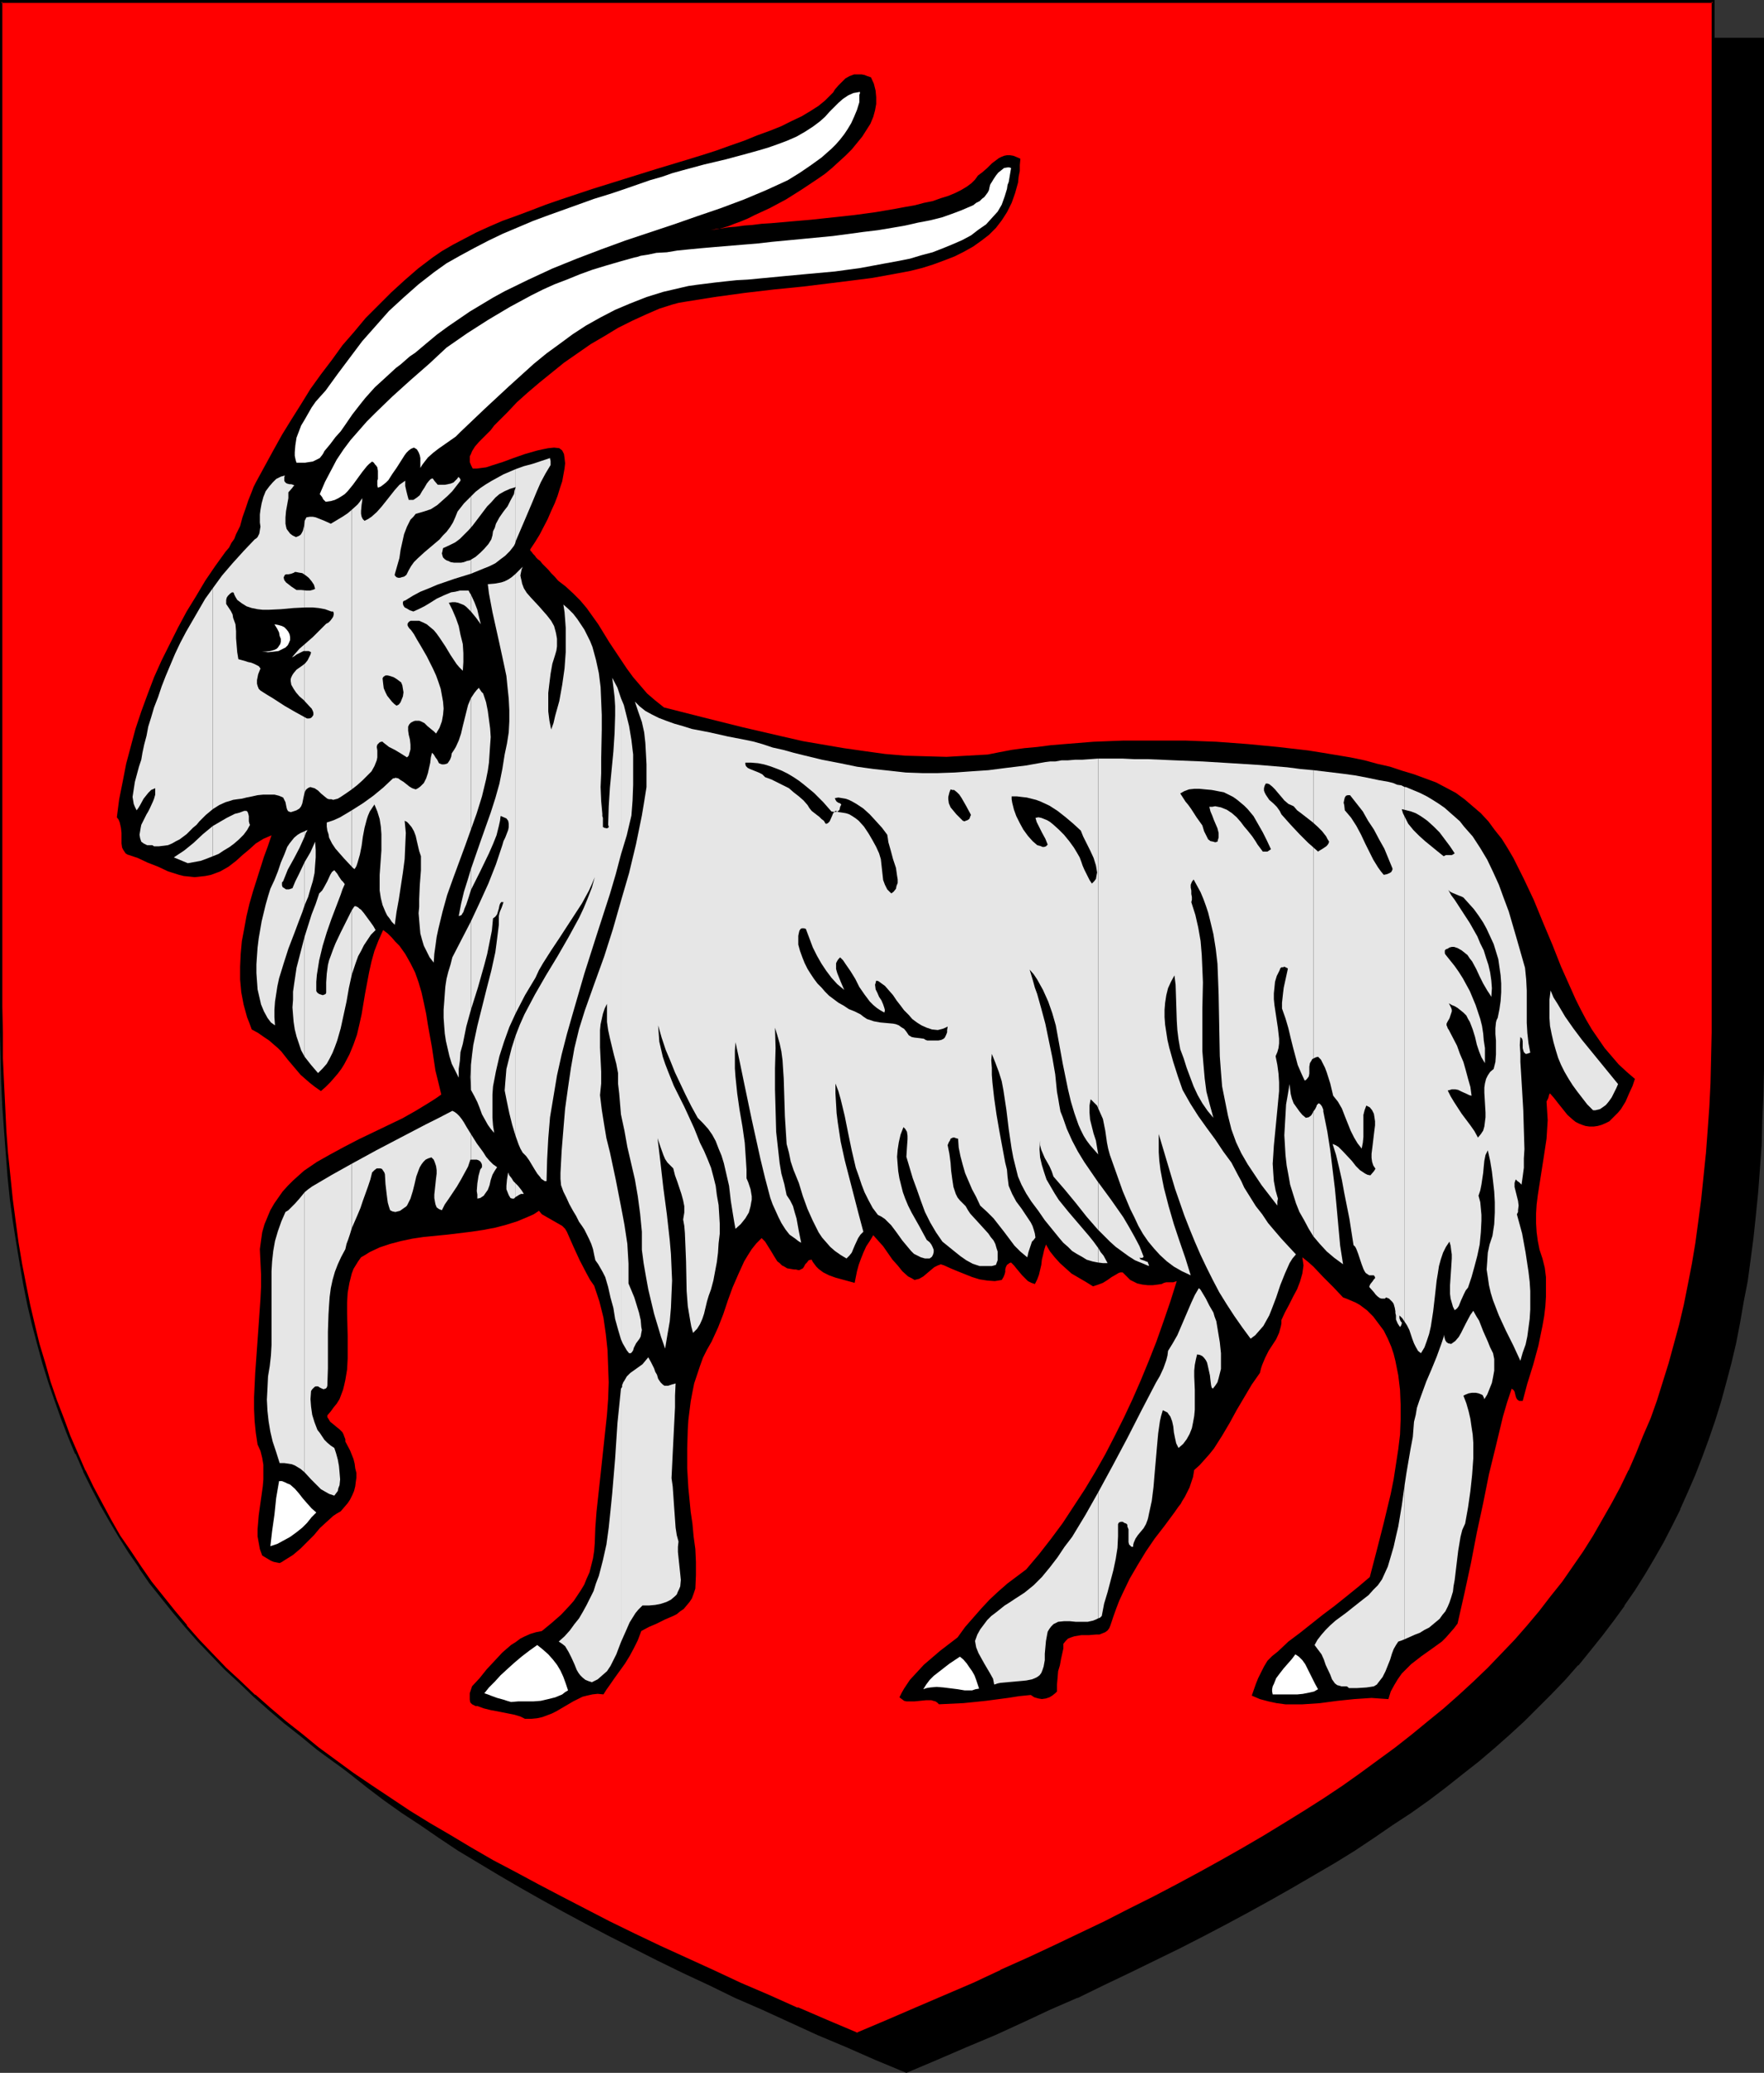 <?xml version="1.0" encoding="UTF-8" standalone="no"?>
<svg
   version="1.0"
   width="129.724mm"
   height="152.441mm"
   id="svg73"
   sodipodi:docname="Goat - Passant.wmf"
   xmlns:inkscape="http://www.inkscape.org/namespaces/inkscape"
   xmlns:sodipodi="http://sodipodi.sourceforge.net/DTD/sodipodi-0.dtd"
   xmlns="http://www.w3.org/2000/svg"
   xmlns:svg="http://www.w3.org/2000/svg">
  <rect width="100%" height="100%" fill="#333333" stroke="none"/>
  <sodipodi:namedview
     id="namedview73"
     pagecolor="#ffffff"
     bordercolor="#000000"
     borderopacity="0.25"
     inkscape:showpageshadow="2"
     inkscape:pageopacity="0.0"
     inkscape:pagecheckerboard="0"
     inkscape:deskcolor="#d1d1d1"
     inkscape:document-units="mm" />
  <defs
     id="defs1">
    <pattern
       id="WMFhbasepattern"
       patternUnits="userSpaceOnUse"
       width="6"
       height="6"
       x="0"
       y="0" />
  </defs>
  <path
     style="fill:#000000;fill-opacity:1;fill-rule:evenodd;stroke:none"
     d="m 251.934,575.832 8.403,-3.555 8.08,-3.555 8.08,-3.393 7.757,-3.555 7.757,-3.393 7.434,-3.393 7.272,-3.555 7.11,-3.393 6.949,-3.393 6.949,-3.393 6.626,-3.393 6.464,-3.393 6.302,-3.393 6.141,-3.393 5.979,-3.393 5.818,-3.393 5.656,-3.393 5.656,-3.393 5.333,-3.555 5.171,-3.393 5.171,-3.555 4.848,-3.555 4.848,-3.555 4.686,-3.555 4.363,-3.716 4.363,-3.716 4.202,-3.716 4.202,-3.716 3.878,-3.878 3.717,-3.878 3.717,-3.878 3.555,-3.878 3.394,-4.039 3.232,-4.039 3.07,-4.201 3.07,-4.201 2.909,-4.201 2.747,-4.362 2.586,-4.362 2.586,-4.524 2.424,-4.686 2.262,-4.524 2.101,-4.847 2.101,-4.847 1.939,-4.847 1.778,-5.009 1.778,-5.17 1.616,-5.17 1.454,-5.332 1.293,-5.493 1.293,-5.493 1.293,-5.655 0.97,-5.655 0.97,-5.978 0.97,-5.816 0.808,-6.14 0.646,-6.301 0.646,-6.301 0.485,-6.463 0.323,-6.624 0.323,-6.786 0.323,-6.947 v -6.947 l 0.162,-7.109 V 10.825 H 251.934 14.059 v 279.514 7.109 l 0.162,7.109 0.323,6.786 0.323,6.786 0.323,6.624 0.485,6.463 0.646,6.301 0.646,6.301 0.808,6.14 0.808,5.978 0.97,5.816 0.97,5.816 1.293,5.493 1.293,5.655 1.293,5.332 1.616,5.332 1.616,5.17 1.616,5.17 1.778,5.009 1.939,5.009 2.101,4.847 2.101,4.686 2.262,4.686 2.424,4.524 2.586,4.524 2.586,4.524 2.747,4.201 2.909,4.362 3.07,4.201 3.07,4.201 3.232,4.039 3.394,4.039 3.555,3.878 3.717,3.878 3.717,3.878 3.878,3.878 4.202,3.716 4.202,3.716 4.363,3.716 4.363,3.716 4.686,3.555 4.848,3.555 4.848,3.555 5.171,3.555 5.171,3.393 5.333,3.555 5.656,3.393 5.656,3.393 5.818,3.393 5.979,3.393 6.141,3.393 6.302,3.393 6.464,3.393 6.626,3.393 6.787,3.393 6.949,3.393 7.272,3.393 7.272,3.555 7.434,3.393 7.757,3.393 7.757,3.555 8.08,3.393 8.08,3.555 z"
     id="path1" />
  <path
     style="fill:#000000;fill-opacity:1;fill-rule:evenodd;stroke:none"
     d="m 251.934,576.155 8.403,-3.555 8.242,-3.555 8.08,-3.393 v 0 l 7.757,-3.555 7.595,-3.555 7.434,-3.231 h 0.162 l 7.272,-3.555 7.11,-3.393 6.949,-3.393 6.949,-3.393 6.626,-3.393 6.464,-3.393 6.302,-3.393 6.141,-3.393 5.979,-3.393 5.818,-3.393 5.818,-3.393 5.494,-3.393 5.333,-3.555 5.171,-3.555 5.171,-3.393 v 0 l 5.01,-3.555 4.686,-3.555 4.686,-3.716 4.525,-3.555 4.363,-3.716 4.202,-3.716 v 0 l 4.04,-3.716 3.878,-3.878 3.878,-3.878 3.717,-3.878 3.394,-3.878 h 0.162 l 3.394,-4.201 3.232,-4.039 3.07,-4.039 3.07,-4.201 v -0.162 l 2.909,-4.201 2.747,-4.362 2.586,-4.362 2.586,-4.524 2.424,-4.686 2.262,-4.524 v -0.162 l 2.101,-4.686 v 0 l 2.101,-4.847 1.939,-5.009 1.778,-4.847 1.778,-5.17 1.616,-5.17 1.454,-5.332 1.454,-5.493 v 0 l 1.293,-5.493 1.131,-5.816 0.97,-5.655 1.131,-5.816 0.808,-5.978 0.808,-6.14 0.646,-6.14 0.646,-6.463 v 0 l 0.485,-6.463 0.485,-6.624 0.162,-6.786 0.323,-6.947 0.162,-6.947 V 290.501 10.502 H 13.736 v 279.838 7.109 l 0.162,7.109 0.162,6.786 0.323,6.786 0.485,6.624 0.485,6.463 v 0 l 0.485,6.463 0.808,6.14 0.646,6.14 0.97,5.978 0.97,5.816 0.97,5.816 1.293,5.655 1.131,5.493 v 0 l 1.454,5.493 1.454,5.332 1.616,5.17 1.778,5.17 1.778,5.009 1.939,5.009 2.101,4.847 v 0 l 2.101,4.686 v 0 l 2.424,4.686 2.262,4.524 2.586,4.524 2.586,4.524 2.747,4.201 2.909,4.362 v 0 l 3.07,4.201 3.07,4.201 3.232,4.039 3.394,4.039 3.555,4.039 v 0 l 3.717,3.878 3.878,3.878 3.878,3.878 4.04,3.716 v 0 l 4.202,3.716 4.363,3.716 4.525,3.555 4.686,3.716 4.686,3.555 5.01,3.555 v 0 l 5.171,3.393 5.171,3.555 5.333,3.555 5.656,3.393 5.656,3.393 5.818,3.393 5.979,3.393 6.141,3.393 6.302,3.393 6.464,3.393 13.413,6.786 6.949,3.393 7.272,3.393 7.272,3.555 v 0 l 7.434,3.231 7.757,3.555 7.757,3.555 v 0 l 8.08,3.393 8.08,3.555 8.565,3.555 0.162,-0.646 -8.403,-3.716 -8.242,-3.393 -7.918,-3.555 v 0.162 l -7.757,-3.555 -7.757,-3.393 -7.434,-3.393 v 0 l -7.272,-3.555 -7.11,-3.393 -6.949,-3.393 -13.574,-6.786 -6.464,-3.393 -6.302,-3.393 -6.141,-3.393 -5.979,-3.393 -5.818,-3.393 -5.656,-3.393 -5.494,-3.393 -5.494,-3.555 -5.171,-3.393 -5.171,-3.555 h 0.162 l -5.01,-3.555 -4.686,-3.555 -4.686,-3.555 -4.525,-3.716 -4.363,-3.716 -4.202,-3.716 v 0.162 l -4.04,-3.716 -3.878,-3.878 -3.878,-3.878 -3.555,-3.878 v 0 l -3.555,-4.039 -3.394,-4.039 -3.232,-4.039 -3.07,-4.201 -3.07,-4.201 v 0.162 l -2.909,-4.362 -2.747,-4.362 -2.747,-4.362 -2.424,-4.524 -2.424,-4.524 -2.262,-4.686 v 0 l -2.101,-4.686 v 0 l -2.101,-4.847 -1.778,-5.009 -1.939,-5.009 -1.616,-5.009 -1.616,-5.17 -1.454,-5.493 -1.454,-5.332 v 0 l -1.293,-5.493 -1.131,-5.655 -1.131,-5.655 -0.97,-5.978 -0.808,-5.978 -0.808,-5.978 -0.646,-6.301 -0.646,-6.301 v 0 l -0.485,-6.463 -0.323,-6.624 -0.323,-6.786 -0.323,-6.786 v -7.109 l -0.162,-7.109 V 10.825 l -0.323,0.323 H 489.971 l -0.323,-0.323 V 290.501 l -0.162,7.109 -0.162,6.947 -0.162,6.947 -0.323,6.786 -0.485,6.624 -0.485,6.463 v -0.162 l -0.646,6.463 -0.646,6.14 -0.646,6.14 -0.97,5.978 -0.97,5.816 -1.131,5.816 -1.131,5.655 -1.293,5.493 v 0 l -1.454,5.332 -1.454,5.332 -1.616,5.17 -1.616,5.17 -1.778,5.009 -2.101,4.847 -1.939,4.847 v 0 l -2.101,4.847 v -0.162 l -2.262,4.686 -2.424,4.686 -2.586,4.362 -2.586,4.362 -2.747,4.524 -2.909,4.201 v 0 l -2.909,4.201 -3.232,4.039 -3.232,4.039 -3.394,4.201 v 0 l -3.394,3.878 -3.717,3.878 -3.878,3.878 -3.878,3.878 -4.04,3.716 v -0.162 l -4.202,3.716 -4.363,3.716 -4.525,3.716 -4.686,3.555 -4.686,3.555 -5.01,3.555 h 0.162 l -5.171,3.555 -5.171,3.393 -5.333,3.555 -5.656,3.393 -5.656,3.393 -5.818,3.393 -5.979,3.393 -6.141,3.393 -6.302,3.393 -6.464,3.393 -6.787,3.393 -6.787,3.393 -6.949,3.393 -7.11,3.393 -7.272,3.555 v 0 l -7.434,3.393 -7.595,3.393 -7.918,3.555 v -0.162 l -7.918,3.555 -8.242,3.393 -8.403,3.716 h 0.323 z"
     id="path2" />
  <path
     style="fill:#ff0000;fill-opacity:1;fill-rule:evenodd;stroke:none"
     d="m 238.198,565.33 8.403,-3.555 8.08,-3.393 8.08,-3.555 7.757,-3.393 7.757,-3.555 7.434,-3.393 7.272,-3.393 7.11,-3.393 7.11,-3.393 6.787,-3.393 6.626,-3.393 6.464,-3.393 6.302,-3.393 6.141,-3.393 5.979,-3.555 5.818,-3.231 5.818,-3.555 5.494,-3.393 5.333,-3.555 5.333,-3.393 5.01,-3.555 4.848,-3.555 4.848,-3.555 4.686,-3.555 4.525,-3.716 4.363,-3.716 4.04,-3.555 4.202,-3.878 3.878,-3.716 3.717,-3.878 3.717,-3.878 3.555,-4.039 3.394,-4.039 3.232,-4.039 3.07,-4.201 3.07,-4.201 2.909,-4.201 2.747,-4.362 2.586,-4.524 2.586,-4.362 2.424,-4.686 2.262,-4.686 2.101,-4.686 2.101,-4.847 1.939,-5.009 1.778,-4.847 1.778,-5.17 1.616,-5.17 1.454,-5.332 1.293,-5.493 1.293,-5.493 1.131,-5.655 1.131,-5.655 0.97,-5.978 0.97,-5.978 0.808,-6.14 0.646,-6.14 0.485,-6.301 0.485,-6.463 0.485,-6.786 0.323,-6.624 0.162,-6.947 0.162,-7.109 V 279.838 0.485 H 238.198 0.323 V 279.838 v 7.109 l 0.162,7.109 0.323,6.947 0.323,6.624 0.323,6.786 0.485,6.463 0.485,6.301 0.808,6.14 0.808,6.14 0.808,5.978 0.97,5.978 0.97,5.655 1.293,5.655 1.293,5.493 1.293,5.332 1.616,5.493 1.454,5.17 1.778,5.17 1.778,4.847 1.939,5.009 2.101,4.847 2.101,4.686 2.262,4.686 2.424,4.686 2.586,4.362 2.586,4.524 2.747,4.201 2.909,4.362 2.909,4.201 3.232,4.201 3.232,4.039 3.394,4.039 3.555,3.878 3.555,4.039 3.878,3.716 3.878,3.878 4.04,3.716 4.202,3.716 4.363,3.716 4.525,3.555 4.686,3.716 4.686,3.555 5.01,3.555 5.01,3.393 5.333,3.555 5.333,3.393 5.494,3.555 5.656,3.393 5.818,3.393 6.141,3.393 6.141,3.393 6.302,3.393 6.464,3.393 6.626,3.393 6.787,3.555 6.949,3.393 7.11,3.393 7.434,3.393 7.434,3.393 7.595,3.555 7.918,3.393 7.918,3.555 8.242,3.393 z"
     id="path3" />
  <path
     style="fill:#000000;fill-opacity:1;fill-rule:evenodd;stroke:none"
     d="m 238.198,565.815 8.403,-3.555 8.242,-3.555 8.08,-3.393 v -0.162 l 7.757,-3.555 7.595,-3.393 h 0.162 l 7.434,-3.393 7.272,-3.393 14.221,-6.947 6.787,-3.231 6.626,-3.393 6.464,-3.393 6.302,-3.393 6.141,-3.393 5.979,-3.555 5.818,-3.393 5.818,-3.393 5.494,-3.393 5.333,-3.555 5.333,-3.393 5.01,-3.555 5.01,-3.555 v 0 l 4.848,-3.555 4.525,-3.555 4.525,-3.716 4.363,-3.716 4.202,-3.716 v 0 l 4.04,-3.716 4.04,-3.878 3.717,-3.878 3.717,-3.878 3.394,-3.878 h 0.162 l 3.394,-4.039 3.232,-4.039 3.07,-4.201 v 0 l 3.07,-4.362 2.909,-4.201 2.747,-4.362 2.586,-4.362 2.586,-4.524 2.424,-4.524 2.262,-4.686 v -0.162 l 2.101,-4.686 v 0 l 2.101,-4.847 1.939,-5.009 1.778,-5.009 1.778,-5.009 1.616,-5.332 1.454,-5.17 1.454,-5.493 v 0 l 1.131,-5.655 1.293,-5.655 0.97,-5.655 1.131,-5.816 0.808,-6.14 0.808,-5.978 0.646,-6.301 0.485,-6.301 v 0 l 0.646,-6.463 0.323,-6.786 0.323,-6.624 0.323,-6.947 v -7.109 l 0.162,-7.109 V 0 H 0 v 279.838 7.109 l 0.162,7.109 0.162,6.947 0.323,6.624 0.485,6.786 0.485,6.463 v 0 l 0.485,6.301 0.646,6.301 0.808,5.978 0.97,6.14 0.97,5.816 0.97,5.655 1.131,5.655 1.293,5.493 1.454,5.493 v 0 l 1.454,5.332 1.616,5.17 1.778,5.17 1.778,5.009 1.939,5.009 1.939,4.686 h 0.162 l 2.101,4.847 v 0.162 l 2.262,4.524 2.424,4.686 2.586,4.524 2.586,4.362 2.747,4.362 2.909,4.201 v 0.162 l 2.909,4.201 3.232,4.039 3.232,4.039 3.394,4.039 v 0 l 3.555,4.039 3.717,3.878 3.717,3.878 4.04,3.716 4.04,3.878 v 0 l 4.202,3.716 4.363,3.716 4.525,3.555 4.525,3.716 4.848,3.555 v 0 l 5.01,3.555 5.01,3.393 5.171,3.555 5.494,3.393 5.494,3.555 5.656,3.393 5.818,3.393 5.979,3.393 6.302,3.393 6.141,3.393 6.626,3.393 13.413,6.786 6.949,3.393 7.11,3.393 7.434,3.555 7.434,3.393 v 0 l 7.757,3.393 7.757,3.555 8.08,3.393 v 0.162 l 8.08,3.555 8.565,3.555 0.162,-0.808 -8.403,-3.555 -8.242,-3.555 v 0.162 l -7.918,-3.555 -7.918,-3.393 -7.595,-3.555 v 0 l -7.434,-3.393 -7.434,-3.393 -7.11,-3.393 -6.949,-3.393 -13.413,-6.947 -6.464,-3.393 -6.302,-3.393 -6.141,-3.231 -6.141,-3.555 -5.656,-3.393 -5.818,-3.393 -5.494,-3.393 -5.333,-3.555 -5.333,-3.555 -5.01,-3.393 -4.848,-3.555 v 0 L 88.557,485.677 84.032,481.961 79.507,478.406 75.144,474.69 70.942,470.974 v 0.162 l -4.04,-3.878 -4.04,-3.716 -3.717,-3.878 -3.717,-3.878 -3.555,-4.039 h 0.162 l -3.394,-4.039 -3.232,-4.039 -3.232,-4.039 -2.909,-4.201 v 0 l -2.909,-4.362 -2.909,-4.201 -2.586,-4.524 -2.424,-4.524 -2.424,-4.524 -2.262,-4.686 v 0.162 l -2.101,-4.847 v 0 l -2.101,-4.847 -1.778,-4.847 -1.939,-5.009 -1.778,-5.17 -1.454,-5.17 -1.616,-5.332 v 0 l -1.293,-5.332 -1.293,-5.493 -1.131,-5.655 -1.131,-5.816 -0.97,-5.816 -0.808,-5.978 -0.808,-6.14 -0.646,-6.301 -0.646,-6.301 v 0.162 l -0.485,-6.463 -0.323,-6.786 -0.323,-6.624 -0.323,-6.947 v -7.109 L 0.646,279.838 V 0.485 L 0.323,0.808 H 476.073 l -0.323,-0.323 V 279.838 v 7.109 l -0.162,7.109 -0.162,6.947 -0.323,6.624 -0.485,6.786 -0.485,6.463 v -0.162 l -0.646,6.301 -0.646,6.301 -0.808,6.14 -0.808,5.978 -0.97,5.816 -1.131,5.816 -1.131,5.655 -1.293,5.493 v 0 l -1.454,5.332 -1.454,5.332 -1.616,5.17 -1.616,5.17 -1.778,5.009 -2.101,4.847 -1.939,4.847 v 0 l -2.101,4.847 v -0.162 l -2.262,4.686 -2.424,4.524 -2.586,4.524 -2.586,4.524 -2.747,4.362 -2.909,4.201 -2.909,4.201 v 0 l -3.232,4.039 -3.232,4.201 -3.394,4.039 v 0 l -3.394,3.878 -3.717,3.878 -3.717,3.878 -4.04,3.878 -4.04,3.716 v 0 l -4.202,3.716 -4.363,3.555 -4.525,3.716 -4.525,3.555 -4.848,3.555 v 0 l -4.848,3.555 -5.01,3.555 -5.333,3.555 -5.333,3.393 -5.494,3.393 -5.818,3.555 -5.818,3.393 -5.979,3.393 -6.141,3.393 -6.302,3.393 -6.464,3.393 -6.787,3.393 -6.626,3.393 -14.221,6.786 -7.272,3.393 -7.595,3.393 h 0.162 l -7.595,3.555 -7.918,3.393 v 0 l -7.918,3.393 -8.242,3.555 -8.403,3.555 h 0.323 z"
     id="path4" />
  <path
     style="fill:#000000;fill-opacity:1;fill-rule:evenodd;stroke:none"
     d="m 361.984,349.474 1.616,1.293 1.454,1.293 2.747,2.908 2.747,2.747 2.747,2.908 1.293,0.485 1.131,0.485 1.131,0.485 1.131,0.646 1.939,1.454 1.778,1.777 1.454,1.939 1.454,1.939 1.131,2.262 0.97,2.262 0.646,1.939 0.485,1.939 0.808,4.039 0.485,4.039 0.162,4.039 v 4.201 l -0.162,4.201 -0.485,4.039 -0.646,4.201 -0.646,4.201 -0.808,4.039 -1.939,8.078 -1.939,7.594 -0.97,3.716 -0.97,3.716 -3.232,2.747 -3.394,2.747 -3.232,2.585 -3.232,2.424 -6.302,5.009 -3.232,2.424 -2.909,2.747 -1.616,1.293 -1.293,1.293 -0.97,1.616 -0.808,1.616 -0.808,1.616 -0.646,1.616 -1.131,3.231 2.262,0.969 2.424,0.646 2.262,0.485 2.424,0.323 h 2.262 2.424 l 4.848,-0.323 4.848,-0.646 4.686,-0.485 2.424,-0.162 2.424,-0.162 2.262,0.162 2.424,0.162 0.646,-2.1 0.97,-1.777 0.97,-1.616 1.131,-1.616 1.293,-1.293 1.293,-1.293 2.909,-2.262 2.747,-1.939 2.909,-2.1 1.131,-1.131 1.131,-1.293 1.131,-1.293 0.97,-1.293 1.939,-8.563 1.778,-8.24 1.616,-8.402 1.778,-8.24 1.616,-8.078 1.939,-7.917 1.939,-8.078 1.131,-3.878 1.293,-3.878 0.485,0.323 0.323,0.485 0.323,1.293 0.162,0.485 0.323,0.485 0.485,0.323 h 0.485 0.485 l 0.646,-2.424 0.646,-2.424 1.616,-5.17 1.454,-5.332 1.131,-5.493 0.485,-2.747 0.323,-2.747 0.162,-2.585 v -2.747 -2.747 l -0.323,-2.585 -0.646,-2.585 -0.808,-2.424 -0.485,-2.424 -0.323,-2.424 -0.162,-2.585 v -2.585 l 0.162,-2.585 0.323,-2.585 0.808,-5.17 0.808,-5.17 0.808,-5.332 0.162,-2.585 0.162,-2.585 -0.162,-2.585 -0.162,-2.585 0.485,-0.969 0.162,-0.646 0.162,-0.485 0.162,-0.162 v 0 l 1.131,1.293 1.131,1.454 1.293,1.616 1.293,1.616 1.454,1.293 0.808,0.646 0.97,0.485 0.808,0.323 0.97,0.323 1.131,0.162 h 1.131 l 1.131,-0.162 1.131,-0.323 1.131,-0.485 0.97,-0.485 0.808,-0.808 0.808,-0.808 0.808,-0.808 0.808,-0.969 1.293,-2.1 0.97,-2.262 0.97,-2.1 0.646,-1.939 -2.262,-1.939 -2.262,-2.1 -1.939,-2.262 -1.939,-2.262 -1.778,-2.585 -1.778,-2.585 -1.616,-2.747 -1.454,-2.747 -1.454,-2.908 -1.293,-2.908 -2.747,-6.14 -2.424,-6.14 -2.586,-6.14 -2.586,-6.301 -2.747,-5.816 -1.454,-2.908 -1.454,-2.908 -1.616,-2.747 -1.616,-2.585 -1.939,-2.424 -1.778,-2.424 -2.101,-2.262 -2.262,-1.939 -2.262,-1.939 -2.424,-1.777 -2.747,-1.454 -2.747,-1.454 -3.07,-1.131 -3.07,-1.131 -3.232,-0.969 -3.394,-1.131 -3.555,-0.808 -3.555,-0.969 -3.878,-0.808 -3.878,-0.646 -3.878,-0.646 -4.04,-0.646 -8.403,-0.969 -8.403,-0.808 -8.726,-0.646 -8.565,-0.323 h -8.726 -8.565 l -8.242,0.323 -4.04,0.323 -4.04,0.323 -3.878,0.323 -3.717,0.485 -3.555,0.323 -3.555,0.485 -3.394,0.646 -3.232,0.646 -5.818,0.323 -5.656,0.323 -5.818,-0.162 -5.656,-0.162 -5.656,-0.485 -5.818,-0.808 -5.656,-0.808 -5.656,-0.969 -5.656,-0.969 -5.656,-1.293 -11.15,-2.585 -10.989,-2.747 -10.827,-2.747 -2.424,-1.939 -2.262,-1.939 -1.939,-2.262 -1.939,-2.262 -1.778,-2.424 -1.616,-2.424 -3.232,-4.847 -3.07,-5.009 -1.616,-2.262 -1.616,-2.262 -1.778,-2.1 -1.939,-1.939 -2.101,-1.939 -2.101,-1.616 -0.97,-1.131 -0.97,-0.969 -0.808,-0.969 -0.808,-0.808 -0.808,-0.808 -0.646,-0.808 -0.646,-0.485 -0.485,-0.485 -0.323,-0.485 -0.485,-0.485 -0.485,-0.646 -0.323,-0.323 v -0.323 l 1.293,-1.939 1.293,-2.1 2.262,-4.362 0.97,-2.262 0.97,-2.1 0.808,-2.1 0.646,-2.1 0.646,-1.939 0.323,-1.777 0.323,-1.777 0.162,-1.454 -0.162,-1.454 -0.162,-1.131 -0.485,-0.969 -0.808,-0.646 -1.454,-0.162 -1.616,0.162 -1.616,0.323 -1.454,0.323 -3.394,0.969 -3.232,1.131 -3.07,1.131 -3.07,0.969 -1.454,0.485 -1.293,0.162 -1.293,0.162 h -1.131 l -0.485,-0.969 -0.323,-0.808 v -0.808 -0.808 l 0.323,-0.646 0.323,-0.808 0.808,-1.293 1.131,-1.293 1.131,-1.131 1.131,-1.131 0.97,-0.969 0.97,-1.293 1.131,-1.131 2.586,-2.585 2.586,-2.747 3.07,-2.747 3.232,-2.747 3.394,-2.747 3.394,-2.747 3.717,-2.585 3.717,-2.585 3.878,-2.262 3.717,-2.262 3.878,-1.939 3.878,-1.777 3.717,-1.616 3.555,-1.131 1.778,-0.485 1.939,-0.323 8.08,-1.293 8.242,-1.131 8.242,-0.969 8.08,-0.808 7.918,-0.969 7.757,-0.969 3.717,-0.485 3.555,-0.646 3.555,-0.646 3.394,-0.646 3.232,-0.808 3.07,-0.969 3.07,-1.131 2.909,-1.131 2.586,-1.293 2.586,-1.454 2.262,-1.616 2.101,-1.616 1.939,-1.939 1.616,-2.1 1.454,-2.262 1.293,-2.585 0.97,-2.747 0.808,-2.908 0.162,-1.616 0.323,-1.616 v -1.616 l 0.162,-1.777 -1.131,-0.485 -0.808,-0.323 -0.97,-0.162 h -0.808 l -0.808,0.162 -0.808,0.323 -0.646,0.323 -0.646,0.485 -1.293,0.969 -1.293,1.293 -1.293,1.131 -1.293,0.969 -0.808,1.131 -0.97,0.969 -1.293,0.969 -1.616,0.969 -1.616,0.808 -1.939,0.808 -2.101,0.646 -2.262,0.808 -2.424,0.485 -2.424,0.646 -2.747,0.485 -2.586,0.485 -5.656,0.969 -5.979,0.808 -5.979,0.646 -5.979,0.646 -5.656,0.485 -5.494,0.485 -2.586,0.162 -2.586,0.323 -2.262,0.162 -2.262,0.323 -2.101,0.162 -1.939,0.323 -1.616,0.162 -1.454,0.323 0.97,-0.162 1.131,-0.162 1.293,-0.323 1.616,-0.485 1.616,-0.646 1.778,-0.646 1.939,-0.808 1.939,-0.969 2.101,-0.969 2.101,-0.969 4.525,-2.424 4.363,-2.747 4.363,-2.908 2.101,-1.454 1.939,-1.616 1.939,-1.777 1.778,-1.616 1.778,-1.777 1.454,-1.777 1.454,-1.777 1.131,-1.777 1.131,-1.777 0.808,-1.939 0.485,-1.777 0.323,-1.777 v -1.939 l -0.162,-1.777 -0.485,-1.939 -0.808,-1.777 -0.97,-0.323 -0.808,-0.323 -0.808,-0.162 h -0.808 -0.808 -0.485 l -1.293,0.485 -1.131,0.646 -0.97,0.969 -0.97,0.969 -0.97,1.131 -0.485,0.808 -0.646,0.646 -1.616,1.616 -1.778,1.454 -2.262,1.454 -2.424,1.454 -2.747,1.293 -2.909,1.454 -3.232,1.293 -3.555,1.293 -3.555,1.454 -3.717,1.293 -4.04,1.454 -4.04,1.293 -4.202,1.293 -8.565,2.585 -17.614,5.493 -8.726,2.908 -4.202,1.454 -4.202,1.616 -3.878,1.454 -4.04,1.454 -3.717,1.616 -3.555,1.616 -3.394,1.777 -3.07,1.616 -3.07,1.777 -2.586,1.777 -4.04,3.07 -3.717,3.231 -3.717,3.393 -3.555,3.555 -3.555,3.555 -3.232,3.878 -3.232,3.716 -2.909,4.039 -3.07,4.039 -2.909,4.039 -2.586,4.201 -2.747,4.362 -2.586,4.201 -2.424,4.362 -4.848,8.886 -0.646,1.293 -0.485,1.293 -0.97,2.424 -0.808,2.424 -0.808,2.262 -0.646,2.424 -1.131,2.262 -0.485,1.293 -0.808,1.131 -0.646,1.293 -0.97,1.131 -2.909,4.039 -2.747,4.039 -2.586,4.362 -2.586,4.201 -2.424,4.524 -2.262,4.524 -2.262,4.524 -2.101,4.686 -1.778,4.686 -1.778,4.847 -1.616,4.847 -1.293,4.847 -1.293,4.847 -0.97,5.009 -0.97,4.847 -0.646,5.009 0.485,0.646 0.323,0.808 0.323,1.454 0.162,1.454 v 2.908 l 0.162,1.131 0.323,0.646 0.323,0.485 0.323,0.485 0.485,0.323 2.909,0.969 2.747,1.293 2.909,1.131 2.747,1.293 3.07,0.969 1.293,0.323 1.616,0.162 1.454,0.162 1.454,-0.162 1.454,-0.162 1.616,-0.323 1.293,-0.485 1.293,-0.485 1.131,-0.646 1.131,-0.646 2.101,-1.616 1.778,-1.616 1.939,-1.616 1.778,-1.616 2.101,-1.293 1.131,-0.485 1.131,-0.485 -0.97,2.908 -1.131,3.07 -0.97,3.07 -2.101,6.624 -0.97,3.393 -0.808,3.393 -0.646,3.555 -0.646,3.393 -0.323,3.555 -0.162,3.555 v 3.555 l 0.323,3.555 0.646,3.393 0.97,3.555 0.646,1.616 0.646,1.777 1.778,0.969 1.616,1.131 1.454,0.969 1.293,1.131 1.131,0.969 0.97,0.969 1.778,2.262 1.778,2.1 1.778,2.1 1.293,1.131 1.293,1.131 1.454,1.131 1.616,1.131 1.293,-1.131 1.293,-1.293 1.131,-1.293 0.97,-1.131 0.97,-1.293 0.808,-1.293 1.454,-2.747 1.131,-2.747 0.97,-2.747 0.646,-2.747 0.646,-2.908 0.97,-5.816 1.131,-5.978 0.646,-2.908 0.808,-2.908 1.131,-2.908 1.293,-2.908 1.293,0.969 1.131,1.131 0.97,1.131 1.131,1.131 1.616,2.262 1.454,2.585 1.293,2.585 0.97,2.747 0.808,2.747 0.646,2.908 0.646,3.07 0.485,3.07 1.131,6.301 0.97,6.463 0.808,3.231 0.808,3.393 -1.616,1.131 -1.778,1.131 -3.717,2.262 -3.717,2.1 -4.04,1.939 -8.08,3.878 -4.04,2.1 -3.878,2.1 -3.717,2.1 -3.555,2.424 -1.454,1.293 -1.616,1.454 -1.454,1.454 -1.454,1.616 -1.131,1.616 -1.131,1.616 -1.131,1.939 -0.808,1.939 -0.808,1.939 -0.646,2.262 -0.323,2.262 -0.323,2.424 0.162,3.555 0.162,3.393 v 3.555 l -0.162,3.393 -0.485,6.947 -0.485,6.786 -0.485,6.786 -0.323,6.786 v 3.231 l 0.162,3.393 0.323,3.231 0.485,3.231 0.808,1.777 0.485,1.939 0.323,1.939 v 1.939 2.1 l -0.162,1.939 -1.131,8.078 -0.162,1.939 -0.162,1.939 v 1.939 l 0.323,1.777 0.323,1.777 0.646,1.777 0.808,0.485 0.808,0.485 0.808,0.485 0.808,0.323 0.808,0.162 0.808,0.162 0.646,-0.323 0.485,-0.323 1.293,-0.808 1.293,-0.808 2.101,-1.777 1.939,-1.939 1.778,-1.777 1.616,-1.939 1.939,-1.777 1.778,-1.616 0.97,-0.646 1.131,-0.646 0.97,-1.131 0.97,-1.131 0.646,-0.969 0.646,-1.293 0.485,-1.131 0.323,-1.293 0.162,-1.293 0.162,-1.131 v -1.293 l -0.323,-1.293 -0.162,-1.293 -0.323,-1.293 -0.97,-2.424 -1.293,-2.424 v -0.646 l -0.323,-0.808 -0.162,-0.485 -0.323,-0.646 -0.808,-0.808 -0.808,-0.646 -0.97,-0.808 -0.808,-0.646 -0.485,-0.808 -0.323,-0.485 v -0.485 l 0.97,-1.131 0.808,-1.131 0.808,-0.969 0.808,-1.293 0.485,-1.293 0.485,-1.293 0.323,-1.293 0.323,-1.454 0.485,-2.908 0.162,-3.07 v -6.301 l -0.162,-6.14 v -3.07 l 0.162,-2.747 0.485,-2.747 0.323,-1.293 0.323,-1.293 0.485,-1.293 1.293,-2.1 0.808,-1.131 1.131,-0.646 1.293,-0.808 2.747,-1.293 2.909,-0.969 3.07,-0.808 3.07,-0.646 3.232,-0.485 6.626,-0.646 6.626,-0.808 3.232,-0.485 3.394,-0.646 3.07,-0.808 3.07,-0.969 3.07,-1.293 1.454,-0.646 1.454,-0.969 0.808,0.969 1.131,0.646 2.262,1.293 1.131,0.646 1.131,0.646 0.808,0.808 0.485,0.808 1.778,4.039 1.778,3.878 1.939,3.716 0.97,1.777 1.131,1.616 1.454,4.362 1.131,4.524 0.646,4.524 0.485,4.524 0.162,4.524 0.162,4.362 -0.162,4.686 -0.323,4.362 -0.97,9.048 -0.97,9.048 -0.97,8.886 -0.323,4.362 -0.162,4.362 -0.162,2.1 -0.323,2.1 -0.485,1.939 -0.485,1.939 -0.808,1.777 -0.646,1.616 -0.97,1.616 -0.97,1.454 -0.97,1.454 -1.131,1.293 -2.424,2.585 -2.586,2.262 -2.747,2.262 -1.616,0.323 -1.616,0.485 -1.454,0.646 -1.293,0.646 -1.293,0.969 -1.293,0.808 -2.424,2.1 -2.101,2.262 -2.262,2.424 -1.939,2.424 -2.101,2.262 -0.323,0.969 -0.323,0.969 v 0.969 0.808 l 0.162,0.808 0.485,0.485 0.646,0.323 0.323,0.162 h 0.485 l 1.778,0.646 1.939,0.485 1.778,0.323 1.616,0.323 3.232,0.646 1.616,0.485 1.293,0.646 h 1.778 l 1.616,-0.162 1.454,-0.323 1.293,-0.485 1.293,-0.485 1.293,-0.646 4.686,-2.747 1.293,-0.646 1.293,-0.646 1.293,-0.323 1.454,-0.323 1.454,-0.162 1.616,0.162 0.808,-1.293 0.808,-1.131 1.454,-2.1 2.909,-4.039 1.293,-2.1 1.131,-2.1 1.131,-2.262 0.97,-2.585 2.101,-1.131 2.262,-0.969 2.262,-1.131 2.262,-0.969 0.97,-0.485 0.97,-0.808 0.97,-0.646 0.808,-0.969 0.808,-0.969 0.646,-0.969 0.485,-1.293 0.485,-1.454 0.162,-3.716 v -3.716 l -0.162,-3.555 -0.485,-3.555 -0.323,-3.555 -0.485,-3.231 -0.323,-3.393 -0.323,-3.231 -0.323,-5.493 v -5.493 l 0.162,-5.332 0.162,-2.585 0.323,-2.585 0.323,-2.585 0.485,-2.585 0.485,-2.424 0.808,-2.424 0.808,-2.424 0.808,-2.262 1.131,-2.262 1.293,-2.262 1.778,-3.878 1.454,-3.716 1.293,-3.878 1.293,-3.555 1.616,-3.716 0.808,-1.777 0.808,-1.777 0.97,-1.616 1.131,-1.777 1.293,-1.616 1.454,-1.454 0.485,0.485 0.485,0.485 0.808,1.293 0.808,1.293 0.97,1.616 0.808,1.293 0.646,0.485 0.646,0.646 0.646,0.323 0.808,0.485 0.97,0.162 0.97,0.162 h 0.485 l 0.646,0.162 h 0.323 l 0.323,-0.162 0.646,-0.323 0.323,-0.485 0.323,-0.646 0.485,-0.485 0.485,-0.646 0.808,-0.162 0.323,0.646 0.485,0.646 0.485,0.646 0.646,0.646 1.293,0.969 1.616,0.808 1.778,0.646 1.778,0.485 1.778,0.485 1.778,0.485 0.323,-1.616 0.323,-1.616 0.485,-1.777 0.646,-1.777 0.646,-1.616 0.808,-1.777 0.97,-1.454 0.97,-1.616 1.293,1.454 1.454,1.616 2.586,3.716 1.454,1.616 1.293,1.616 1.616,1.454 0.97,0.485 0.808,0.485 0.646,-0.162 0.646,-0.162 1.131,-0.646 2.101,-1.777 0.97,-0.808 0.97,-0.485 0.485,-0.162 0.323,-0.162 0.485,0.162 0.485,0.162 1.778,0.808 1.939,0.808 4.04,1.616 2.101,0.646 2.101,0.323 2.101,0.162 0.97,-0.162 0.97,-0.162 0.485,-0.808 0.323,-0.808 0.162,-0.646 v -0.323 -0.323 l 0.162,-0.646 0.323,-0.646 0.485,-0.323 0.162,-0.162 0.485,-0.162 0.808,0.808 0.646,0.808 0.808,0.969 0.808,0.969 0.808,0.808 0.808,0.808 0.97,0.485 0.97,0.323 0.646,-1.293 0.485,-1.293 0.646,-2.747 0.162,-1.454 0.323,-1.293 0.323,-1.454 0.485,-1.454 1.131,1.939 1.293,1.616 1.454,1.616 1.616,1.454 1.616,1.454 1.939,1.131 1.939,1.131 2.101,1.293 1.454,-0.485 1.293,-0.485 1.293,-0.808 1.131,-0.808 1.131,-0.646 0.808,-0.485 0.485,-0.162 h 0.323 0.323 l 0.323,0.323 0.646,0.646 1.131,1.131 0.646,0.323 1.293,0.646 1.454,0.323 1.454,0.162 h 1.454 l 1.293,-0.162 1.131,-0.162 0.646,-0.323 0.646,-0.162 h 0.97 0.97 l 0.485,-0.162 0.485,-0.162 -1.778,5.655 -1.939,5.655 -1.939,5.493 -2.101,5.332 -2.262,5.493 -2.262,5.17 -2.424,5.17 -2.586,5.17 -2.586,5.009 -2.747,4.847 -2.909,4.847 -3.07,4.686 -3.07,4.686 -3.232,4.362 -3.394,4.362 -3.555,4.201 -2.586,1.939 -2.586,1.939 -2.586,2.262 -2.424,2.262 -2.262,2.424 -2.262,2.585 -2.262,2.585 -2.101,2.908 -4.848,3.716 -2.262,1.939 -2.262,1.939 -1.939,2.1 -1.939,2.1 -1.616,2.424 -0.646,1.131 -0.646,1.293 0.646,0.485 0.646,0.485 0.646,0.162 h 0.646 1.616 l 1.616,-0.162 1.616,-0.162 h 1.454 l 0.485,0.162 0.646,0.162 0.485,0.323 0.485,0.485 3.394,-0.162 3.394,-0.162 3.232,-0.323 3.07,-0.323 6.141,-0.808 3.07,-0.485 3.232,-0.323 0.97,0.646 1.131,0.323 0.97,0.162 1.131,-0.162 0.97,-0.323 0.808,-0.485 0.808,-0.646 0.485,-0.485 v -1.939 l 0.162,-1.777 0.162,-1.939 0.485,-1.616 0.323,-1.777 0.323,-1.454 0.323,-1.454 v -1.293 l 0.646,-0.808 0.646,-0.646 0.808,-0.323 0.97,-0.323 0.97,-0.162 0.97,-0.162 h 2.101 l 1.939,-0.162 h 0.97 l 0.808,-0.323 0.808,-0.323 0.646,-0.485 0.485,-0.646 0.323,-0.808 0.808,-2.424 0.808,-2.262 0.808,-2.1 0.97,-2.1 1.939,-4.039 2.262,-3.878 2.262,-3.716 2.424,-3.555 2.747,-3.555 2.747,-3.716 1.131,-1.616 0.646,-0.808 0.323,-0.646 0.808,-1.293 0.646,-1.293 0.646,-1.293 0.485,-1.454 0.485,-1.454 0.323,-1.939 1.454,-1.293 1.454,-1.616 1.293,-1.454 1.293,-1.616 2.262,-3.555 2.101,-3.555 1.939,-3.555 2.101,-3.555 2.101,-3.555 2.262,-3.231 0.323,-1.293 0.323,-0.969 0.808,-1.939 0.97,-1.939 2.101,-3.231 0.808,-1.777 0.485,-1.777 0.162,-0.808 v -0.969 l 0.97,-2.1 1.131,-2.1 1.131,-2.262 1.131,-2.1 0.808,-2.1 0.646,-2.262 0.162,-1.131 0.162,-1.131 -0.162,-1.131 z"
     id="path5" />
  <path
     style="fill:#e6e6e6;fill-opacity:1;fill-rule:evenodd;stroke:none"
     d="m 390.425,412.647 v 42.977 l 1.454,-0.646 1.454,-0.646 1.293,-0.485 1.293,-0.808 1.293,-0.646 0.97,-0.808 0.97,-0.808 0.97,-0.808 0.808,-1.131 0.808,-0.969 0.646,-1.293 0.485,-1.131 0.485,-1.454 0.485,-1.616 0.162,-1.454 0.323,-1.777 0.485,-4.039 0.485,-4.039 0.323,-1.939 0.323,-1.939 0.485,-1.939 0.808,-1.777 0.808,-4.524 0.646,-4.524 0.485,-4.524 0.323,-4.524 v -4.362 l -0.162,-2.262 -0.323,-2.1 -0.323,-2.262 -0.485,-2.1 -0.646,-2.262 -0.808,-2.1 0.646,-0.323 0.808,-0.323 0.97,-0.162 h 0.97 l 0.808,0.162 0.808,0.323 0.323,0.162 0.162,0.323 0.162,0.323 0.162,0.485 0.808,-1.293 0.646,-1.616 0.646,-1.616 0.323,-1.616 0.323,-1.777 v -1.616 -1.616 l -0.323,-1.616 -0.808,-1.616 -0.646,-1.616 -1.293,-2.908 -1.131,-2.908 -0.808,-1.293 -0.808,-1.454 -0.808,1.131 -1.293,2.424 -1.293,2.585 -0.646,1.131 -0.97,1.131 -1.131,0.808 -0.808,-0.162 -0.485,-0.323 -0.323,-0.485 -0.162,-0.485 -0.162,-0.646 v -0.485 l 0.323,-1.293 -0.485,1.939 -0.646,1.939 -1.293,3.555 -1.454,3.555 -1.454,3.393 -1.293,3.555 -0.646,1.777 -0.646,1.939 -0.323,1.939 -0.485,1.939 -0.162,2.1 -0.162,2.1 -0.646,3.393 -1.131,6.624 z"
     id="path6" />
  <path
     style="fill:#e6e6e6;fill-opacity:1;fill-rule:evenodd;stroke:none"
     d="m 390.425,218.764 v 148.644 l 0.646,0.969 0.646,1.293 0.808,2.424 0.485,1.293 0.485,0.969 0.646,1.131 0.808,0.646 0.97,-1.616 0.646,-1.777 0.646,-1.939 0.485,-2.1 0.646,-4.201 0.485,-4.201 0.485,-4.362 0.323,-1.939 0.323,-2.1 0.485,-1.777 0.646,-1.939 0.808,-1.616 0.97,-1.454 0.323,1.131 0.162,1.293 0.162,1.131 v 1.131 l -0.162,2.585 -0.162,2.424 -0.162,2.424 v 2.424 l 0.162,1.293 0.323,1.131 0.323,1.131 0.485,0.969 0.646,-0.485 0.485,-0.646 0.646,-1.616 0.808,-1.777 0.485,-0.969 0.646,-0.808 0.97,-2.908 0.808,-2.908 0.808,-3.07 0.646,-3.07 0.323,-3.393 0.162,-3.231 v -1.616 l -0.162,-1.777 -0.162,-1.777 -0.485,-1.777 0.485,-1.454 0.323,-1.616 0.485,-3.231 0.162,-1.777 0.162,-1.616 0.323,-1.616 0.646,-1.293 0.646,2.908 0.485,2.908 0.323,2.747 0.323,2.908 0.162,2.908 v 2.908 l -0.162,3.231 -0.485,3.231 -0.808,2.424 -0.485,2.262 -0.162,2.424 -0.162,2.262 0.323,2.1 0.323,2.262 0.485,2.1 0.646,2.1 0.808,2.1 0.808,2.1 1.939,4.201 2.101,4.201 1.939,4.201 0.646,-2.262 0.808,-2.262 0.485,-2.262 0.323,-2.424 0.323,-2.424 0.162,-2.585 v -2.585 -2.585 l -0.162,-2.585 -0.323,-2.747 -0.808,-5.332 -0.97,-5.332 -1.454,-5.332 0.323,-0.646 v -0.485 l 0.162,-1.293 -0.162,-1.293 -0.323,-1.293 -0.323,-1.293 -0.323,-1.293 v -1.131 l 0.162,-0.485 0.162,-0.485 0.485,0.485 0.485,0.323 0.646,0.646 0.323,-2.262 0.323,-2.424 v -2.585 l 0.162,-2.585 -0.162,-5.332 -0.162,-5.493 -0.323,-5.493 -0.323,-5.332 -0.162,-2.585 v -2.424 l -0.162,-2.262 0.162,-2.262 0.485,0.485 0.162,0.646 v 0.646 1.293 l 0.162,0.646 0.162,0.485 0.485,0.485 h 0.323 l 0.485,-0.162 0.485,-0.162 -0.485,-2.585 -0.323,-2.908 -0.162,-2.747 v -2.908 -6.14 l -0.162,-3.07 -0.323,-3.231 -2.262,-7.917 -1.131,-3.878 -1.131,-3.878 -1.454,-3.878 -1.293,-3.555 -1.616,-3.555 -1.616,-3.393 -1.939,-3.231 -2.101,-3.231 -2.424,-2.747 -1.131,-1.454 -1.454,-1.293 -1.293,-1.131 -1.454,-1.293 -1.616,-1.131 -1.778,-1.131 -1.616,-0.969 -1.939,-0.969 -1.939,-0.808 -1.939,-0.808 z"
     id="path7" />
  <path
     style="fill:#e6e6e6;fill-opacity:1;fill-rule:evenodd;stroke:none"
     d="m 442.784,308.597 h 0.646 l 0.646,-0.162 0.646,-0.162 0.485,-0.323 1.131,-0.808 0.808,-0.969 0.808,-1.131 0.646,-1.293 0.646,-1.293 0.485,-1.131 -5.01,-6.14 -5.01,-6.14 -2.424,-3.231 -2.262,-3.231 -2.101,-3.555 -1.131,-1.777 -0.808,-1.939 -0.323,2.585 v 2.585 2.424 l 0.162,2.262 0.485,2.424 0.485,2.1 0.646,2.262 0.646,2.1 0.808,1.939 0.97,1.939 1.131,1.939 1.131,1.777 1.293,1.777 2.747,3.555 z"
     id="path8" />
  <path
     style="fill:#e6e6e6;fill-opacity:1;fill-rule:evenodd;stroke:none"
     d="M 390.425,367.408 V 218.764 l -0.97,-0.485 -1.131,-0.162 -1.131,-0.485 -1.293,-0.323 -2.747,-0.485 -3.07,-0.646 -3.394,-0.646 -3.555,-0.485 -4.04,-0.485 -4.04,-0.485 v 80.138 l 0.646,-0.323 0.646,-0.162 0.808,0.808 0.485,0.969 0.646,1.293 0.485,1.293 0.97,3.07 0.808,3.393 1.293,1.616 1.131,1.939 0.808,2.1 1.616,4.039 0.97,1.939 0.97,1.616 0.646,0.808 0.485,0.646 0.323,-1.616 0.162,-1.616 v -4.686 -1.454 l 0.323,-1.293 0.485,-1.293 0.97,0.485 0.646,0.808 0.485,0.969 0.162,0.969 0.162,1.131 v 1.131 l -0.323,2.585 -0.323,2.747 -0.323,2.585 v 1.131 l 0.162,1.131 0.323,0.969 0.646,0.969 h -0.162 v 0.162 l -0.323,0.485 -0.97,1.131 -0.808,-0.162 -0.646,-0.323 -1.454,-0.969 -1.131,-1.131 -1.131,-1.454 -2.424,-2.585 -1.293,-1.293 -0.808,-0.485 -0.808,-0.323 0.97,3.07 0.808,3.393 0.808,3.555 0.646,3.555 1.454,7.271 1.131,7.271 0.485,0.485 0.323,0.646 0.485,1.293 0.485,1.454 0.485,1.454 0.485,1.293 0.323,0.646 0.323,0.485 0.485,0.323 0.485,0.323 h 0.646 0.646 l 0.323,0.485 v 0.323 l -0.323,0.323 -0.323,0.485 -0.646,0.808 -0.162,0.323 -0.162,0.485 1.293,1.454 0.485,0.646 0.485,0.485 0.646,0.485 0.485,0.162 h 0.646 0.323 l 0.323,-0.323 0.808,0.323 0.485,0.485 0.485,0.485 0.323,0.485 0.323,1.131 0.162,0.969 v 0.485 l 0.162,0.646 v 1.131 l 0.485,1.131 0.323,0.485 0.323,0.485 0.323,-0.485 0.162,-0.485 v -0.323 l -0.323,-0.323 -0.323,-0.808 v -0.323 -0.485 l 0.808,0.808 z"
     id="path9" />
  <path
     style="fill:#e6e6e6;fill-opacity:1;fill-rule:evenodd;stroke:none"
     d="m 390.425,455.625 v -42.977 l -0.808,5.816 -0.97,5.816 -0.646,2.747 -0.646,2.908 -0.808,2.747 -0.808,2.747 -0.808,1.777 -0.808,1.777 -1.131,1.616 -1.293,1.293 -1.293,1.454 -1.454,1.131 -3.07,2.424 -1.616,1.293 -3.07,2.262 -1.454,1.293 -1.293,1.293 -1.131,1.293 -1.131,1.454 -0.808,1.454 0.97,1.293 0.97,1.293 0.646,1.454 0.485,1.454 1.293,2.747 0.485,1.293 0.808,1.131 0.646,0.485 0.646,0.162 0.485,0.162 h 0.485 0.97 l 0.323,0.162 0.323,0.323 h 2.262 l 2.586,-0.162 1.131,-0.162 0.97,-0.162 0.808,-0.485 0.485,-0.646 1.131,-1.454 0.808,-1.616 0.646,-1.616 0.646,-1.616 0.485,-1.616 0.485,-1.293 0.646,-1.131 0.646,-0.969 0.97,-0.323 z"
     id="path10" />
  <path
     style="fill:#e6e6e6;fill-opacity:1;fill-rule:evenodd;stroke:none"
     d="m 365.054,308.92 v 34.737 l 1.778,2.1 1.939,2.1 2.101,1.777 2.424,1.777 -0.808,-5.17 -0.97,-10.664 -0.485,-5.17 -0.646,-5.332 -0.646,-5.332 -0.808,-5.17 -0.97,-4.847 -0.162,-0.808 v -0.485 l -0.323,-0.808 -0.323,-0.485 -0.323,-0.323 -0.323,-0.162 -0.485,0.485 -0.162,0.485 -0.323,0.646 z"
     id="path11" />
  <path
     style="fill:#e6e6e6;fill-opacity:1;fill-rule:evenodd;stroke:none"
     d="M 365.054,294.217 V 214.079 l -3.555,-0.323 -3.717,-0.485 -7.757,-0.646 -7.757,-0.485 -7.918,-0.485 -7.918,-0.323 -3.717,-0.162 -3.717,-0.162 h -3.717 l -3.394,-0.162 h -6.626 v 97.265 l 0.646,1.454 0.646,1.454 0.323,1.616 0.323,1.616 0.485,3.393 0.323,1.616 0.485,1.777 1.778,5.009 1.778,5.009 2.101,5.009 1.131,2.262 1.131,2.424 1.293,2.262 1.454,2.1 1.616,1.939 1.616,1.777 1.939,1.777 1.939,1.454 2.262,1.293 2.424,1.131 -1.454,-4.686 -1.616,-4.686 -1.616,-4.847 -1.454,-5.009 -1.293,-5.009 -0.485,-2.424 -0.485,-2.585 -0.323,-2.585 -0.162,-2.424 v -2.585 -2.424 l 2.262,7.594 2.262,7.594 2.586,7.432 1.454,3.716 1.454,3.555 1.616,3.716 1.616,3.393 1.778,3.555 1.778,3.393 2.101,3.393 2.101,3.231 2.262,3.231 2.262,3.07 1.293,-0.969 1.131,-1.293 1.131,-1.293 0.808,-1.454 0.808,-1.454 0.646,-1.616 1.293,-3.393 1.131,-3.393 1.293,-3.231 0.646,-1.454 0.646,-1.454 0.808,-1.293 0.97,-1.131 -2.101,-2.262 -1.939,-2.1 -1.939,-2.262 -1.778,-2.1 -1.616,-2.424 -1.778,-2.262 -1.616,-2.585 -1.616,-2.585 -0.808,-1.777 -0.97,-1.777 -1.778,-3.393 -2.262,-3.07 -2.262,-3.393 -2.262,-3.07 -2.424,-3.393 -2.262,-3.555 -2.101,-3.716 -1.293,-3.716 -1.293,-4.039 -1.131,-4.039 -0.485,-2.1 -0.323,-2.1 -0.323,-2.1 -0.162,-2.1 v -2.1 l 0.162,-1.939 0.323,-2.1 0.485,-1.939 0.808,-1.777 0.97,-1.777 0.323,2.585 0.162,5.009 0.162,5.009 0.162,2.585 0.323,2.585 0.485,2.747 0.97,2.585 0.808,2.585 0.97,2.585 0.97,2.585 1.131,2.424 1.293,2.262 1.454,2.1 1.616,1.939 -0.97,-3.555 -0.97,-3.716 -0.485,-3.716 -0.323,-3.716 -0.323,-3.878 v -3.716 -7.755 l 0.162,-7.594 -0.162,-3.878 -0.162,-3.716 -0.323,-3.878 -0.646,-3.716 -0.808,-3.555 -1.131,-3.555 0.162,-0.646 v -0.808 l -0.162,-0.808 v -0.969 l -0.162,-0.808 v -0.808 l 0.323,-0.808 0.485,-0.646 0.97,1.777 0.97,1.777 0.808,1.939 0.646,1.777 0.646,1.939 0.485,1.939 0.97,4.039 0.646,4.039 0.485,4.201 0.162,4.201 0.162,4.362 0.162,8.563 0.162,8.563 0.323,4.362 0.323,4.039 0.808,4.039 0.808,4.039 0.485,1.939 0.485,1.939 0.646,1.777 0.646,1.777 1.454,3.07 1.778,3.07 1.939,2.908 1.939,2.908 4.363,5.655 v -0.646 -0.485 l 0.162,-0.808 -0.646,-2.262 -0.485,-2.585 -0.162,-2.262 -0.162,-2.585 0.162,-2.424 0.162,-2.585 0.485,-5.009 0.485,-5.009 0.485,-5.17 v -2.424 l -0.162,-2.424 -0.323,-2.424 -0.485,-2.424 0.485,-1.131 0.323,-1.131 0.162,-1.293 v -1.293 l -0.162,-1.454 -0.162,-1.454 -0.485,-3.231 -0.485,-3.231 -0.162,-1.616 v -1.616 l 0.162,-1.616 0.162,-1.616 0.485,-1.616 0.808,-1.616 0.162,-0.485 0.323,-0.323 h 0.485 l 0.323,-0.162 0.323,0.162 0.323,0.162 0.323,0.162 v 0.162 l -1.131,5.17 -0.162,1.293 -0.162,1.454 -0.162,1.454 v 1.616 l 0.97,2.747 0.808,2.747 0.646,2.747 0.646,2.585 0.646,2.424 0.646,2.424 0.97,2.262 0.97,2.1 0.323,-0.162 0.323,-0.323 0.485,-0.646 0.162,-0.808 v -0.969 -0.969 l 0.162,-0.969 0.485,-0.808 0.162,-0.323 z"
     id="path12" />
  <path
     style="fill:#e6e6e6;fill-opacity:1;fill-rule:evenodd;stroke:none"
     d="m 365.054,343.657 v -34.737 l -0.323,0.646 -0.323,0.485 -0.646,0.485 -0.808,0.162 -0.97,-0.808 -0.808,-0.969 -0.808,-1.131 -0.808,-1.131 -0.485,-1.293 -0.323,-1.293 -0.162,-1.293 -0.162,-1.454 -0.485,2.908 -0.485,2.747 -0.162,2.908 -0.162,2.747 -0.162,2.908 0.162,2.747 0.162,2.747 0.323,2.908 0.485,2.585 0.485,2.747 0.808,2.585 0.808,2.585 0.97,2.424 1.293,2.262 1.293,2.424 z"
     id="path13" />
  <path
     style="fill:#e6e6e6;fill-opacity:1;fill-rule:evenodd;stroke:none"
     d="m 305.262,414.748 v 35.06 l 0.485,-0.162 0.485,-0.485 0.646,-3.393 0.97,-3.231 0.808,-3.07 0.808,-3.07 0.646,-3.07 0.485,-3.07 0.162,-3.231 v -1.616 -1.777 l 0.162,-0.323 0.162,-0.162 0.485,-0.162 h 0.485 l 0.485,0.323 0.485,0.162 0.323,0.323 v 0.485 l 0.323,0.808 v 0.969 2.585 l 0.162,0.646 0.485,0.485 0.162,0.162 h 0.485 v -0.485 l 0.162,-0.646 0.485,-1.131 0.646,-0.969 0.808,-0.969 0.808,-0.969 0.646,-1.131 0.485,-1.293 0.162,-0.646 0.162,-0.808 0.808,-3.716 0.485,-3.878 0.323,-3.878 0.323,-3.716 0.323,-3.716 0.323,-3.555 0.485,-3.393 0.323,-1.454 0.485,-1.616 0.646,0.323 0.646,0.323 0.323,0.485 0.485,0.646 0.485,1.293 0.323,1.454 0.162,1.616 0.323,1.616 0.323,1.454 0.323,0.646 0.323,0.646 1.293,-1.131 0.97,-1.293 0.808,-1.454 0.646,-1.616 0.323,-1.616 0.323,-1.777 0.162,-1.777 v -1.777 -3.716 l -0.162,-3.716 v -1.616 l 0.162,-1.616 0.323,-1.616 0.323,-1.293 0.808,0.162 0.646,0.323 0.485,0.485 0.485,0.646 0.323,0.646 0.162,0.646 0.323,1.454 0.323,1.454 0.162,1.454 0.162,1.293 0.162,0.646 0.323,0.323 0.646,-0.808 0.646,-0.969 0.323,-1.131 0.323,-1.293 0.323,-1.293 v -1.454 -1.454 -1.454 l -0.323,-3.07 -0.485,-2.908 -0.485,-2.908 -0.485,-1.293 -0.323,-1.131 -1.131,-1.939 -0.97,-1.939 -0.97,-1.616 -0.485,-0.808 -0.485,-0.485 -1.131,1.939 -0.97,2.1 -1.939,4.524 -1.939,4.524 -1.293,2.262 -1.293,2.1 -0.162,1.293 -0.323,1.293 -0.808,2.262 -0.97,2.1 -1.131,1.939 -4.04,7.755 -3.878,7.594 -4.04,7.594 z"
     id="path14" />
  <path
     style="fill:#e6e6e6;fill-opacity:1;fill-rule:evenodd;stroke:none"
     d="m 305.262,346.889 v 4.039 l 1.293,0.162 h 1.293 l -1.131,-2.1 -0.808,-0.969 z"
     id="path15" />
  <path
     style="fill:#e6e6e6;fill-opacity:1;fill-rule:evenodd;stroke:none"
     d="m 305.262,328.631 v 13.249 l 3.232,3.231 1.616,1.454 1.778,1.293 1.778,1.293 1.778,1.131 1.939,0.808 1.939,0.808 v -0.323 l -0.162,-0.323 -0.162,-0.485 -0.485,-0.162 -0.323,-0.162 -0.97,-0.323 -0.323,-0.162 -0.162,-0.485 0.162,0.162 h 0.162 0.485 l 0.162,-0.162 0.162,-0.162 -1.131,-2.908 -1.454,-2.747 -1.454,-2.585 -1.616,-2.747 -3.394,-4.847 z"
     id="path16" />
  <path
     style="fill:#e6e6e6;fill-opacity:1;fill-rule:evenodd;stroke:none"
     d="m 305.262,308.112 v -97.265 l -2.262,0.162 -2.262,0.162 h -1.939 l -1.939,0.162 h -1.778 l -1.778,0.323 h -1.454 l -1.293,0.162 -2.747,0.485 -2.747,0.485 -5.333,0.646 -5.01,0.646 -4.848,0.323 -4.525,0.323 -4.686,0.162 h -4.363 l -4.525,-0.162 -4.363,-0.485 -4.525,-0.485 -4.686,-0.646 -4.686,-0.969 -5.01,-0.969 -5.333,-1.293 -2.586,-0.646 -2.909,-0.808 -2.909,-0.646 -2.909,-0.969 -2.262,-0.646 -2.262,-0.485 -5.01,-0.969 -5.01,-1.131 -5.01,-0.969 -2.586,-0.808 -2.262,-0.646 -2.262,-0.808 -2.101,-0.808 -1.939,-0.969 -1.778,-0.969 -1.616,-1.293 -1.293,-1.293 0.97,2.908 0.97,2.747 0.646,2.908 0.323,2.908 0.162,2.908 0.162,3.07 v 3.07 3.231 l -0.646,4.039 -0.646,3.878 -1.616,7.917 -1.939,8.078 -2.262,7.755 v 59.296 l 0.97,4.524 0.808,4.524 2.101,9.048 0.808,4.686 0.646,4.847 0.485,5.009 v 2.424 2.585 l 0.485,3.716 0.646,3.716 0.646,3.555 0.808,3.393 0.808,3.393 0.97,3.231 0.97,3.231 1.131,3.231 0.646,-3.878 0.646,-3.716 0.323,-3.716 0.162,-3.878 0.162,-3.716 -0.162,-3.716 -0.162,-3.716 -0.323,-3.716 -0.808,-7.271 -0.97,-7.271 -0.808,-7.109 -0.808,-6.786 0.808,2.424 0.808,2.262 0.485,1.131 0.646,0.969 0.808,0.808 0.808,0.808 0.485,1.939 0.646,1.777 1.131,3.393 0.485,1.777 0.323,1.616 v 1.777 l -0.323,1.939 0.323,1.777 0.162,1.939 0.162,3.878 0.162,4.039 0.162,8.24 0.323,4.201 0.323,1.939 0.323,1.939 0.323,1.777 0.485,1.777 0.646,-0.646 0.485,-0.485 0.808,-1.293 0.646,-1.454 0.485,-1.454 0.808,-3.393 0.485,-1.616 0.646,-1.777 0.646,-2.424 0.485,-2.585 0.485,-2.585 0.323,-2.585 0.162,-2.585 0.323,-2.747 v -2.585 l -0.162,-2.747 -0.162,-2.585 -0.485,-2.747 -0.323,-2.585 -0.646,-2.585 -0.646,-2.424 -0.97,-2.424 -0.97,-2.262 -1.131,-2.262 -1.616,-4.039 -1.778,-3.878 -0.97,-2.1 -0.97,-1.939 -1.939,-3.878 -1.616,-4.039 -0.808,-2.1 -0.646,-1.939 -0.485,-2.1 -0.485,-2.1 -0.162,-2.262 -0.162,-2.262 0.97,3.393 1.131,3.393 1.293,3.07 1.293,3.231 1.454,3.07 1.454,3.07 1.616,3.231 1.778,3.231 1.454,1.454 1.454,1.616 1.131,1.616 0.97,1.777 0.808,2.1 0.808,1.939 0.646,2.1 0.485,2.1 0.97,4.201 0.485,4.201 0.646,4.039 0.323,1.939 0.323,1.777 1.454,-1.293 1.293,-1.616 0.97,-1.616 0.485,-1.777 0.162,-0.969 0.162,-0.808 v -0.969 l -0.162,-0.969 -0.162,-0.969 -0.323,-0.969 -0.323,-0.969 -0.485,-1.131 v -2.424 l -0.162,-2.585 -0.323,-4.847 -0.646,-4.524 -0.808,-4.686 -0.646,-4.524 -0.485,-4.686 -0.162,-2.262 v -2.424 -2.424 l 0.162,-2.424 1.131,5.17 1.131,5.493 2.262,10.825 2.424,10.987 1.293,5.332 1.454,5.493 0.646,1.777 0.808,1.777 0.808,1.777 0.808,1.616 1.131,1.777 1.131,1.454 1.616,1.131 0.808,0.646 0.808,0.485 -0.323,-1.616 -0.323,-1.616 -0.323,-1.777 -0.323,-1.777 -0.485,-1.616 -0.485,-1.777 -0.808,-1.616 -0.97,-1.454 -0.646,-3.07 -0.808,-2.908 -0.485,-2.908 -0.323,-2.908 -0.646,-5.816 -0.162,-5.978 -0.162,-5.816 v -5.816 l 0.162,-5.655 -0.162,-5.655 0.646,2.1 0.646,2.262 0.485,2.262 0.323,2.424 0.162,2.585 0.162,2.424 0.162,5.17 0.162,5.332 0.323,5.17 0.162,2.585 0.646,2.424 0.485,2.424 0.808,2.424 1.454,3.555 1.131,3.716 1.293,3.555 1.454,3.231 0.808,1.616 0.808,1.616 0.97,1.454 1.131,1.293 1.131,1.293 1.293,1.131 1.616,1.131 1.616,0.969 0.808,-0.808 0.646,-0.808 0.808,-1.939 0.97,-2.1 0.646,-0.969 0.808,-0.808 -1.293,-4.847 -1.293,-5.009 -1.293,-5.009 -1.293,-5.009 -1.131,-5.17 -0.808,-5.332 -0.323,-2.585 -0.162,-2.747 -0.162,-2.747 v -2.747 l 0.808,2.1 0.646,2.262 1.131,4.686 0.97,4.847 0.97,4.686 1.131,4.847 0.808,2.262 0.808,2.424 0.808,2.1 1.131,2.262 1.131,2.1 1.454,1.939 0.97,0.485 0.97,0.646 0.808,0.808 0.97,0.969 1.454,1.939 1.616,2.262 1.616,1.939 0.808,0.969 0.808,0.808 0.97,0.485 0.97,0.485 1.131,0.323 h 1.293 l 0.646,-0.485 0.323,-0.646 0.162,-0.646 v -0.646 l -0.323,-0.808 -0.323,-0.646 -0.485,-0.646 -0.808,-0.646 -2.101,-3.878 -2.101,-3.716 -0.97,-1.939 -0.808,-1.939 -0.646,-1.777 -0.485,-1.939 -0.485,-1.939 -0.323,-1.939 -0.162,-1.939 -0.162,-2.1 0.162,-1.939 0.323,-2.1 0.485,-2.1 0.808,-2.1 0.485,0.485 0.485,0.808 0.162,1.131 v 0.969 l -0.162,2.262 -0.162,2.585 1.778,5.978 1.131,3.07 1.131,3.231 1.131,3.07 1.454,2.908 1.616,2.747 1.778,2.585 3.394,2.747 1.616,1.293 1.616,1.131 1.778,0.969 0.97,0.323 0.97,0.323 h 1.131 0.97 1.293 l 1.131,-0.323 0.485,-1.293 v -1.293 -1.131 l -0.323,-0.969 -0.323,-1.131 -0.485,-0.969 -0.808,-0.969 -0.646,-0.969 -1.616,-1.777 -1.616,-1.777 -1.778,-1.939 -0.646,-0.969 -0.646,-1.131 -0.808,-0.808 -0.808,-0.808 -0.646,-0.808 -0.485,-0.969 -0.323,-0.969 -0.323,-0.969 -0.323,-2.1 -0.323,-2.424 -0.162,-2.262 -0.323,-2.424 -0.485,-2.424 0.323,-0.808 0.323,-0.485 0.162,-0.485 0.323,-0.162 0.323,-0.162 h 0.485 l 0.323,0.162 0.646,0.162 0.162,2.424 0.485,2.424 0.646,2.424 0.646,2.262 0.97,2.262 0.97,2.262 1.131,2.1 1.131,2.424 1.939,1.777 1.778,1.777 2.909,3.716 1.454,1.939 1.454,1.939 1.616,1.616 0.97,0.808 0.97,0.808 0.323,-1.454 0.485,-1.454 0.485,-1.454 0.485,-0.485 0.485,-0.646 -0.162,-1.131 -0.323,-1.131 -0.323,-0.969 -0.485,-0.969 -1.293,-1.939 -1.293,-1.939 -1.454,-1.939 -1.131,-2.1 -0.485,-1.131 -0.485,-1.131 -0.162,-1.293 -0.162,-1.293 -0.162,-1.939 -0.485,-1.939 -0.808,-4.362 -0.808,-4.362 -0.808,-4.686 -0.646,-4.524 -0.485,-4.362 -0.162,-2.1 v -1.939 l -0.162,-2.1 0.162,-1.777 0.97,2.424 0.97,2.585 0.808,2.585 0.485,2.585 0.808,5.332 0.646,5.332 0.808,5.493 0.485,2.585 0.646,2.585 0.646,2.585 0.97,2.262 1.293,2.424 1.454,2.262 1.939,2.585 1.778,2.585 2.101,2.585 2.101,2.585 0.97,1.131 1.293,1.131 1.131,1.131 1.293,0.808 1.454,0.808 1.293,0.808 1.616,0.485 1.616,0.323 v -4.039 l -1.293,-1.777 -1.293,-1.616 -5.656,-6.624 -2.747,-3.393 -1.131,-1.777 -1.131,-1.939 -1.131,-1.939 -0.646,-1.939 -0.646,-2.1 -0.485,-2.1 -0.162,-2.262 0.162,-2.424 v 1.293 l 0.323,1.293 0.485,1.131 0.485,1.131 1.293,2.262 0.646,1.454 0.485,1.454 3.07,3.555 3.07,3.716 3.07,3.878 3.232,3.716 v -13.249 l -3.878,-5.655 -1.778,-2.908 -1.616,-3.07 -1.454,-3.231 -1.131,-3.231 -0.646,-1.616 -0.323,-1.777 -0.323,-1.939 -0.323,-1.777 -0.485,-4.847 -0.808,-4.686 -0.97,-4.686 -0.97,-4.686 -1.131,-4.201 -1.131,-4.039 -0.646,-1.777 -0.485,-1.777 -0.485,-1.616 -0.485,-1.616 1.131,1.293 0.97,1.454 0.808,1.454 0.808,1.454 1.454,3.231 1.131,3.231 0.97,3.393 0.646,3.555 1.293,7.109 1.454,7.109 0.808,3.393 0.97,3.231 1.131,3.231 0.646,1.454 0.808,1.616 0.808,1.293 0.97,1.293 1.131,1.293 1.131,1.293 -0.323,-1.939 -0.323,-1.939 -0.646,-1.939 -0.485,-1.939 -0.485,-1.939 -0.162,-1.939 v -1.939 l 0.162,-0.969 0.162,-0.808 1.131,1.131 0.646,0.646 z"
     id="path17" />
  <path
     style="fill:#e6e6e6;fill-opacity:1;fill-rule:evenodd;stroke:none"
     d="m 305.262,449.808 v -35.06 l -3.555,6.301 -3.717,6.14 -2.101,2.747 -1.939,2.908 -2.101,2.747 -2.262,2.747 -1.131,1.131 -1.131,1.131 -2.586,2.1 -2.747,1.777 -1.454,0.969 -1.293,0.808 -2.424,1.939 -1.293,0.969 -1.131,1.131 -0.97,1.293 -0.97,1.293 -0.808,1.454 -0.646,1.777 0.323,1.777 0.646,1.616 0.808,1.454 0.808,1.454 1.616,2.747 0.808,1.454 0.323,1.616 0.97,-0.323 0.808,-0.162 1.778,-0.162 1.778,-0.162 1.778,-0.162 1.778,-0.162 1.616,-0.323 0.808,-0.323 0.646,-0.323 0.646,-0.485 0.485,-0.646 0.323,-0.808 0.323,-0.969 0.323,-1.777 v -1.777 l 0.162,-1.777 0.162,-1.777 0.323,-1.777 0.162,-0.808 0.485,-0.808 0.485,-0.646 0.646,-0.646 0.646,-0.323 0.646,-0.323 1.616,-0.162 h 1.616 l 1.616,0.162 h 1.778 1.616 l 1.454,-0.323 0.808,-0.323 z"
     id="path18" />
  <path
     style="fill:#e6e6e6;fill-opacity:1;fill-rule:evenodd;stroke:none"
     d="m 172.589,385.988 v 70.444 l 1.293,-2.908 1.131,-2.585 0.808,-1.293 0.808,-1.293 0.808,-0.969 1.131,-1.131 h 1.778 l 1.778,-0.162 1.616,-0.323 1.454,-0.485 1.293,-0.646 1.131,-0.969 0.485,-0.485 0.323,-0.808 0.323,-0.646 0.323,-0.808 0.162,-1.777 -0.162,-1.616 -0.323,-3.07 -0.323,-3.07 v -1.454 l 0.162,-1.454 -0.485,-1.777 -0.323,-2.1 -0.162,-2.262 -0.162,-2.262 -0.162,-2.262 -0.162,-2.424 -0.162,-2.262 -0.323,-2.262 0.162,-3.393 0.162,-3.393 0.323,-6.463 0.323,-6.463 v -3.231 l 0.162,-3.393 -1.131,0.323 -0.97,0.323 h -0.485 -0.485 l -0.485,-0.323 -0.646,-0.646 -0.646,-0.969 -0.323,-1.131 -0.485,-0.808 -0.323,-0.969 -0.808,-1.616 -0.808,-1.454 -0.808,0.969 -0.808,0.969 -1.131,0.808 -1.131,0.808 -1.131,0.808 -0.97,0.969 -0.646,1.131 -0.323,0.485 -0.323,0.808 v 0.485 z"
     id="path19" />
  <path
     style="fill:#e6e6e6;fill-opacity:1;fill-rule:evenodd;stroke:none"
     d="m 172.589,335.256 v 36.999 l 0.485,1.131 1.131,1.939 0.646,0.808 h 0.485 l 0.323,-0.323 0.323,-0.485 0.162,-0.646 0.646,-1.293 0.485,-0.646 0.485,-0.646 0.323,-0.646 0.162,-0.969 0.162,-0.808 -0.162,-0.808 -0.162,-1.939 -0.485,-2.1 -0.646,-2.1 -0.646,-2.1 -0.808,-1.939 -0.808,-1.939 v -2.747 -2.747 l -0.162,-2.747 -0.162,-2.747 -0.808,-5.332 z"
     id="path20" />
  <path
     style="fill:#e6e6e6;fill-opacity:1;fill-rule:evenodd;stroke:none"
     d="m 172.589,194.044 v 43.462 l 1.616,-5.332 1.293,-5.493 0.323,-4.201 0.162,-4.362 v -4.201 -4.201 l -0.485,-4.039 -0.646,-3.878 -0.97,-3.878 -0.485,-1.939 z"
     id="path21" />
  <path
     style="fill:#e6e6e6;fill-opacity:1;fill-rule:evenodd;stroke:none"
     d="m 172.589,237.507 v -43.462 l -0.485,-1.454 -0.485,-1.454 -1.454,-2.747 0.323,2.585 0.323,2.747 0.162,2.585 v 2.585 l -0.162,5.009 -0.323,5.009 -0.485,5.009 -0.485,5.009 -0.323,5.17 -0.162,5.17 0.162,0.485 v 0.162 l -0.162,0.162 -0.323,0.162 -0.808,-0.162 -0.162,-0.162 h -0.162 v -0.808 -0.808 -0.969 l -0.162,-0.485 v -0.646 l -0.323,-3.555 -0.162,-3.878 0.162,-3.878 v -4.039 l 0.162,-8.078 v -4.039 l -0.162,-3.878 -0.162,-3.878 -0.485,-3.878 -0.808,-3.716 -0.485,-1.777 -0.485,-1.777 -0.646,-1.616 -0.808,-1.616 -0.808,-1.616 -0.97,-1.454 -0.97,-1.454 -1.131,-1.454 -1.293,-1.293 -1.454,-1.293 0.323,2.1 0.162,2.1 0.162,2.262 v 2.1 4.686 l -0.323,4.524 -0.646,4.524 -0.808,4.524 -1.131,4.039 -0.485,2.1 -0.646,1.777 -0.485,-2.424 -0.323,-2.585 v -2.585 -2.585 l 0.323,-2.747 0.323,-2.585 0.485,-2.747 0.808,-2.585 0.323,-1.131 0.162,-1.131 v -1.131 -0.969 l -0.162,-0.969 -0.162,-0.808 -0.485,-1.777 -0.808,-1.454 -1.131,-1.454 -2.262,-2.585 -2.262,-2.424 -1.131,-1.293 -0.808,-1.293 -0.485,-1.293 -0.162,-0.808 -0.162,-0.646 -0.162,-0.808 0.162,-0.808 0.162,-0.808 0.323,-0.808 -0.97,0.969 -0.97,0.969 v 122.146 l 2.586,-5.009 1.454,-2.424 1.454,-2.424 0.97,-2.1 1.131,-1.939 2.262,-3.555 2.262,-3.393 2.101,-3.231 2.101,-3.231 2.101,-3.231 1.939,-3.555 0.808,-1.777 0.808,-1.939 -0.808,2.908 -1.131,2.908 -1.131,2.747 -1.293,2.747 -2.909,5.332 -3.07,5.332 -3.232,5.332 -3.07,5.332 -1.454,2.747 -1.454,2.747 -1.293,2.908 -1.131,2.908 v 28.113 l 0.808,2.262 0.485,1.131 0.646,1.131 0.97,0.969 0.808,1.131 1.454,2.424 0.808,1.293 0.808,0.969 0.323,0.485 0.485,0.323 0.485,0.323 h 0.485 l 0.162,-5.978 0.323,-5.978 0.485,-5.816 0.97,-5.816 0.97,-5.816 1.293,-5.816 1.454,-5.655 1.616,-5.655 3.232,-11.148 3.555,-11.148 3.555,-10.987 1.616,-5.493 z"
     id="path22" />
  <path
     style="fill:#e6e6e6;fill-opacity:1;fill-rule:evenodd;stroke:none"
     d="m 172.589,309.728 v -59.296 l -2.262,7.917 -2.424,7.594 -2.747,7.594 -2.586,7.271 -1.616,5.17 -1.293,5.332 -0.97,5.493 -0.808,5.493 -0.808,5.816 -0.485,5.816 -0.485,5.978 -0.323,6.14 v 0.808 0.808 l 0.162,1.777 0.646,1.777 0.808,1.616 0.808,1.777 0.97,1.777 0.97,1.616 0.808,1.616 0.808,1.131 0.646,0.969 0.646,1.293 0.646,1.293 0.646,1.454 0.485,1.454 0.323,1.616 0.323,1.454 0.808,1.131 0.646,1.131 0.646,1.131 0.646,1.293 0.808,2.747 0.646,2.908 0.808,2.908 0.485,3.07 0.808,2.908 0.808,2.747 V 335.256 l -1.454,-7.432 -1.616,-7.594 -0.97,-3.878 -0.646,-3.878 -0.646,-4.039 -0.485,-4.039 0.162,-1.616 0.162,-1.616 v -3.231 l -0.162,-3.393 -0.162,-3.393 v -3.231 -1.616 l 0.162,-1.616 0.323,-1.454 0.323,-1.454 0.485,-1.454 0.646,-1.293 v 2.585 2.424 l 0.323,2.262 0.485,2.262 1.131,4.686 0.646,2.424 0.485,2.585 v 2.908 l 0.323,2.747 z"
     id="path23" />
  <path
     style="fill:#e6e6e6;fill-opacity:1;fill-rule:evenodd;stroke:none"
     d="m 172.589,456.433 v -70.444 l -0.485,4.847 -0.485,4.686 -0.646,9.856 -0.808,9.694 -0.485,4.847 -0.485,4.686 -0.646,4.686 -0.97,4.362 -1.131,4.362 -0.808,2.1 -0.646,2.1 -0.97,1.939 -0.97,1.939 -0.97,1.777 -1.131,1.939 -1.293,1.616 -1.293,1.777 -1.454,1.616 -1.616,1.454 0.97,0.646 0.808,0.646 0.485,0.808 0.485,0.808 0.808,1.616 0.808,1.777 0.646,1.616 0.485,0.808 0.485,0.646 0.646,0.646 0.808,0.646 0.808,0.323 0.97,0.323 1.616,-0.808 1.293,-1.131 1.293,-1.131 0.97,-1.454 0.808,-1.616 0.808,-1.616 z"
     id="path24" />
  <path
     style="fill:#e6e6e6;fill-opacity:1;fill-rule:evenodd;stroke:none"
     d="m 143.339,328.955 v 3.716 l 0.323,-0.162 0.485,-0.323 0.646,-0.323 h 0.808 l -0.485,-0.808 -0.485,-0.646 -0.646,-0.808 z"
     id="path25" />
  <path
     style="fill:#e6e6e6;fill-opacity:1;fill-rule:evenodd;stroke:none"
     d="m 143.339,130.386 v 20.035 l 2.424,-5.655 2.262,-5.332 1.131,-2.747 1.131,-2.585 1.293,-2.424 1.454,-2.424 v -0.485 -0.646 l -0.162,-0.646 v -0.162 l -4.848,1.616 -2.424,0.646 z"
     id="path26" />
  <path
     style="fill:#e6e6e6;fill-opacity:1;fill-rule:evenodd;stroke:none"
     d="m 143.339,150.421 v -20.035 l -3.394,1.454 -3.232,1.777 -1.616,0.969 -1.454,0.969 -1.454,1.131 -1.293,1.293 v 21.489 l 3.555,-1.454 1.616,-0.646 1.616,-0.808 1.454,-1.131 1.293,-0.969 1.293,-1.293 1.131,-1.454 0.323,-0.646 z"
     id="path27" />
  <path
     style="fill:#e6e6e6;fill-opacity:1;fill-rule:evenodd;stroke:none"
     d="M 143.339,281.615 V 159.469 l -1.131,0.969 -0.97,0.646 -0.97,0.485 -0.97,0.323 -1.778,0.323 -1.939,0.162 0.323,2.585 0.485,2.585 0.485,2.585 0.646,2.908 1.293,5.816 1.293,5.978 0.646,3.07 0.323,3.231 0.323,3.07 0.162,3.231 v 3.07 l -0.162,3.07 -0.485,3.07 -0.646,3.07 -0.646,4.039 -0.808,4.039 -1.131,4.039 -1.293,4.039 -2.747,7.755 -2.747,7.917 v 5.816 l 1.293,-2.585 1.293,-2.585 2.424,-5.009 1.131,-2.585 0.97,-2.424 0.646,-2.585 0.323,-1.454 0.162,-1.293 h 0.162 l 0.323,0.162 1.131,0.485 0.485,0.646 0.162,0.808 v 0.969 l -0.162,0.808 -0.808,2.1 -0.485,0.969 -0.323,1.131 -1.778,5.332 -2.101,5.332 -2.424,5.332 -2.424,5.17 v 24.558 l 1.939,-6.14 1.778,-6.301 0.808,-3.07 0.646,-3.231 0.646,-3.231 0.323,-3.393 0.646,-0.485 0.485,-0.646 0.485,-1.616 0.162,-0.808 0.162,-0.485 0.323,-0.485 h 0.323 0.323 l -0.485,1.454 -0.485,1.131 -0.162,0.485 -0.162,0.808 v 2.424 l -0.323,2.585 -0.323,2.585 -0.323,2.424 -1.131,5.17 -1.293,5.009 -1.293,5.17 -1.293,5.17 -1.131,5.332 -0.323,2.585 -0.323,2.908 v 6.947 l 0.97,1.777 0.808,1.616 0.646,1.616 0.646,1.777 0.808,1.454 0.808,1.454 0.808,1.131 0.97,1.131 -0.323,-2.1 -0.162,-2.1 v -2.262 -2.1 -2.1 l 0.162,-2.262 0.808,-4.201 0.97,-4.201 1.293,-4.039 1.454,-4.039 z"
     id="path28" />
  <path
     style="fill:#e6e6e6;fill-opacity:1;fill-rule:evenodd;stroke:none"
     d="m 143.339,315.868 v -28.113 l -1.131,3.555 -0.97,3.878 -0.485,1.939 -0.162,1.939 -0.162,1.939 -0.162,2.1 0.646,3.231 0.646,3.07 0.808,3.231 z"
     id="path29" />
  <path
     style="fill:#e6e6e6;fill-opacity:1;fill-rule:evenodd;stroke:none"
     d="m 143.339,332.671 v -3.716 l -0.646,-0.646 -0.485,-0.808 -0.646,-0.808 -0.323,-0.808 -0.323,1.939 -0.162,1.777 v 0.969 l 0.323,0.808 0.323,0.808 0.485,0.808 0.485,0.162 h 0.485 l 0.162,-0.162 z"
     id="path30" />
  <path
     style="fill:#e6e6e6;fill-opacity:1;fill-rule:evenodd;stroke:none"
     d="m 130.896,315.221 v 7.109 h 0.808 0.808 l 0.485,0.162 0.485,0.323 0.323,0.485 0.162,0.485 v 0.646 l -0.485,0.646 -0.485,1.777 -0.323,2.1 -0.162,2.1 0.162,0.969 v 1.131 l 0.808,-0.162 0.485,-0.323 0.485,-0.323 0.323,-0.485 0.808,-1.131 0.485,-1.293 0.323,-1.454 0.485,-1.454 0.646,-1.131 0.323,-0.485 0.323,-0.485 -1.131,-0.808 -0.97,-0.969 -0.97,-1.131 -0.808,-1.293 -1.778,-2.424 z"
     id="path31" />
  <path
     style="fill:#e6e6e6;fill-opacity:1;fill-rule:evenodd;stroke:none"
     d="m 130.896,194.044 v 36.515 l 1.616,-4.524 1.454,-4.686 1.131,-4.686 0.485,-2.424 0.323,-2.262 0.162,-2.424 0.162,-2.424 0.162,-2.262 -0.162,-2.424 -0.323,-2.424 -0.323,-2.424 -0.485,-2.424 -0.808,-2.424 -0.485,-0.485 -0.323,-0.485 -0.323,-0.485 v -0.162 0 l -0.646,0.646 -0.646,0.808 z"
     id="path32" />
  <path
     style="fill:#e6e6e6;fill-opacity:1;fill-rule:evenodd;stroke:none"
     d="m 130.896,165.285 v 4.686 l 1.454,1.777 1.293,1.777 -0.485,-1.939 -0.485,-2.1 -0.808,-2.1 z"
     id="path33" />
  <path
     style="fill:#e6e6e6;fill-opacity:1;fill-rule:evenodd;stroke:none"
     d="m 130.896,159.469 v -21.489 l -0.97,0.969 -0.97,0.969 -1.778,2.262 -0.646,1.616 -0.646,1.454 -0.808,1.293 -0.97,1.293 -0.97,0.969 -0.97,1.131 -2.101,1.777 -2.101,1.777 -1.939,1.777 -0.97,0.969 -0.808,1.131 -0.646,1.131 -0.646,1.293 -0.646,0.485 -0.646,0.162 -0.485,0.162 h -0.485 l -0.485,-0.162 -0.323,-0.323 -0.162,-0.162 v -0.323 l 0.646,-2.262 0.646,-2.262 0.323,-2.262 0.97,-4.362 0.808,-2.1 0.485,-0.969 0.485,-0.969 0.808,-0.808 0.646,-0.808 1.131,-0.323 1.131,-0.323 1.939,-0.646 1.778,-1.131 1.454,-1.293 1.454,-1.293 1.293,-1.293 2.262,-2.908 v -0.323 l -0.162,-0.323 -0.323,-0.323 v -0.162 l -0.485,0.646 -0.485,0.485 -0.485,0.485 -0.808,0.323 -0.808,0.162 -0.808,0.162 h -1.939 l -0.97,-1.131 -0.323,-0.485 -0.162,-0.162 v 0 l -0.485,0.162 -0.485,0.485 -0.646,0.808 -0.646,1.131 -0.646,0.969 -0.646,1.131 -0.808,0.646 -0.485,0.323 -0.485,0.323 h -0.646 -0.646 l -0.323,-1.131 -0.323,-1.293 -0.323,-1.454 v -1.454 l -1.616,1.131 -1.293,1.454 -2.424,3.07 -1.293,1.616 -1.293,1.454 -1.454,1.293 -0.97,0.646 -0.97,0.485 -0.485,-0.485 -0.323,-0.646 -0.162,-0.808 v -0.808 l 0.162,-1.777 0.162,-0.969 v -0.808 l -0.646,0.969 -0.646,0.808 -1.616,1.454 v 77.715 l 1.454,-1.131 1.454,-1.293 1.293,-1.293 1.293,-1.293 0.808,-1.454 0.323,-0.808 0.323,-0.808 0.162,-0.808 v -0.969 -0.969 l -0.162,-0.969 0.162,-0.646 0.485,-0.485 0.162,-0.162 0.485,-0.162 h 0.323 l 0.323,0.323 0.646,0.485 0.808,0.646 1.616,0.808 1.616,0.969 1.778,1.131 0.485,-0.485 0.162,-0.646 0.162,-0.485 0.162,-0.646 v -1.293 l -0.162,-1.454 -0.323,-1.293 -0.162,-1.131 v -1.131 l 0.162,-0.323 0.162,-0.323 0.485,-0.485 0.646,-0.323 0.485,-0.162 h 0.485 0.646 l 0.485,0.162 0.97,0.485 0.808,0.808 0.97,0.808 0.808,0.646 0.646,0.646 0.97,-1.616 0.646,-1.777 0.323,-1.777 0.162,-1.777 -0.162,-1.939 -0.323,-1.777 -0.323,-1.777 -0.646,-1.939 -0.646,-1.777 -0.808,-1.777 -1.778,-3.555 -1.778,-3.07 -0.97,-1.616 -0.808,-1.454 -0.808,-1.131 -0.485,-0.485 -0.323,-0.485 -0.162,-0.323 v -0.485 l 0.323,-0.485 0.485,-0.323 h 1.293 1.131 l 1.131,0.485 0.97,0.485 0.97,0.808 0.97,0.808 0.808,0.969 0.808,1.131 1.616,2.424 1.454,2.424 1.616,2.424 0.808,0.969 0.97,0.969 0.162,-2.424 v -2.424 l -0.162,-2.585 -0.646,-2.585 -0.485,-2.424 -0.808,-2.262 -0.97,-2.262 -0.97,-1.939 0.97,-0.162 h 0.808 l 0.808,0.162 0.808,0.323 0.808,0.323 0.646,0.485 1.293,1.293 v -4.686 l -0.323,-0.485 -0.323,-0.646 h -1.293 -1.131 l -1.293,0.323 -1.131,0.162 -1.939,0.808 -2.101,0.969 -1.778,1.131 -1.616,0.969 -1.616,0.808 -1.454,0.646 -0.97,-0.323 -0.808,-0.485 -0.646,-0.323 -0.323,-0.485 -0.162,-0.485 v -0.485 l 0.162,-0.323 0.485,-0.162 2.101,-1.293 2.101,-1.131 2.424,-0.969 2.262,-0.969 4.686,-1.616 z"
     id="path34" />
  <path
     style="fill:#e6e6e6;fill-opacity:1;fill-rule:evenodd;stroke:none"
     d="m 130.896,230.559 v -36.515 l -0.808,1.939 -0.485,1.939 -0.485,1.939 -0.485,1.939 -0.485,2.1 -0.646,1.939 -0.808,1.777 -0.485,0.808 -0.646,0.969 -0.162,0.969 -0.323,0.808 -0.323,0.485 -0.323,0.485 -0.323,0.162 -0.646,0.162 h -0.646 l -0.808,-0.323 -0.485,-0.969 -0.485,-0.646 -0.485,-0.808 -0.485,-0.485 -0.323,1.293 -0.162,1.454 -0.646,2.908 -0.485,1.454 -0.646,1.293 -0.485,0.485 -0.485,0.485 -0.646,0.485 -0.646,0.323 -0.97,-0.323 -0.808,-0.485 -0.808,-0.646 -0.808,-0.646 -0.808,-0.485 -0.646,-0.485 -0.808,-0.162 -0.323,0.162 h -0.323 l -2.747,2.585 -2.747,2.262 -2.909,2.1 -3.07,1.939 v 15.672 l 0.162,0.162 0.323,0.323 0.323,0.162 0.485,-0.808 0.323,-0.969 0.646,-2.262 0.485,-2.424 0.323,-2.424 0.485,-2.585 0.646,-2.424 0.323,-0.969 0.485,-1.131 0.646,-0.969 0.646,-0.969 0.808,1.939 0.646,2.1 0.323,2.1 0.162,2.1 v 2.262 2.262 l -0.323,4.524 -0.162,2.262 v 2.1 2.262 l 0.323,2.1 0.485,1.939 0.808,1.939 0.485,0.969 0.646,0.808 0.646,0.969 0.808,0.808 0.485,-3.555 0.646,-3.555 1.131,-7.432 0.485,-3.716 0.162,-3.716 0.162,-3.555 -0.323,-3.393 0.646,0.323 0.485,0.485 0.808,0.969 0.646,1.131 0.485,1.293 0.323,1.454 0.646,2.747 0.485,1.454 v 3.878 l -0.323,4.201 -0.162,3.878 v 2.1 l -0.162,1.777 0.162,1.939 0.162,1.939 0.162,1.777 0.485,1.777 0.485,1.616 0.808,1.616 0.808,1.616 1.131,1.454 0.162,-2.424 0.323,-2.262 0.323,-2.424 0.485,-2.262 1.131,-4.686 1.293,-4.686 1.616,-4.524 3.394,-9.209 z"
     id="path35" />
  <path
     style="fill:#e6e6e6;fill-opacity:1;fill-rule:evenodd;stroke:none"
     d="m 130.896,247.362 v -5.816 l -0.97,3.231 -0.97,3.07 -0.808,3.393 -0.646,3.393 0.485,-0.162 0.323,-0.162 0.162,-0.323 0.323,-0.485 0.323,-0.969 0.485,-1.131 0.646,-1.939 z"
     id="path36" />
  <path
     style="fill:#e6e6e6;fill-opacity:1;fill-rule:evenodd;stroke:none"
     d="m 130.896,280.645 v -24.558 l -2.586,5.009 -2.586,5.009 -0.485,1.939 -0.646,2.1 -0.485,1.939 -0.323,2.1 -0.162,2.1 -0.162,2.262 -0.162,2.1 v 2.262 l 0.162,2.262 0.162,2.1 0.323,2.1 0.485,2.1 0.485,2.1 0.646,2.1 0.97,1.939 0.97,1.939 v -2.424 l 0.323,-2.262 0.162,-2.424 0.646,-2.262 0.97,-4.847 z"
     id="path37" />
  <path
     style="fill:#e6e6e6;fill-opacity:1;fill-rule:evenodd;stroke:none"
     d="m 130.896,302.942 v -6.947 l -0.162,3.393 0.162,3.231 z"
     id="path38" />
  <path
     style="fill:#e6e6e6;fill-opacity:1;fill-rule:evenodd;stroke:none"
     d="m 130.896,322.33 v -7.109 l -1.293,-2.1 -0.646,-1.131 -0.646,-0.969 -0.646,-0.808 -0.646,-0.646 -0.646,-0.485 -0.646,-0.323 -3.717,1.939 -3.555,1.777 -7.11,3.716 -6.787,3.555 -6.787,3.716 v 17.934 l 1.616,-3.716 0.808,-1.939 0.646,-1.939 1.454,-4.039 0.646,-1.939 0.485,-1.939 0.646,-0.646 0.646,-0.485 h 0.485 0.485 l 0.485,0.162 0.323,0.485 0.323,0.485 0.162,0.485 0.162,2.747 0.323,2.747 0.162,1.293 0.162,1.131 0.323,1.131 0.323,0.969 0.646,0.323 0.808,0.162 0.646,-0.162 0.646,-0.162 1.131,-0.808 0.485,-0.323 0.323,-0.323 0.485,-0.969 0.485,-0.969 0.646,-2.1 0.485,-1.939 0.485,-2.1 0.646,-1.777 0.323,-0.808 0.485,-0.808 0.485,-0.646 0.646,-0.646 0.646,-0.323 0.97,-0.323 0.646,0.646 0.323,0.808 0.323,0.969 0.162,1.131 v 0.969 l -0.162,1.293 -0.485,4.524 v 0.969 l 0.162,0.969 0.162,0.808 0.323,0.808 0.646,0.485 0.808,0.323 0.808,-1.616 1.131,-1.616 2.262,-3.393 1.131,-1.939 0.97,-1.777 0.97,-1.777 0.646,-1.939 z"
     id="path39" />
  <path
     style="fill:#e6e6e6;fill-opacity:1;fill-rule:evenodd;stroke:none"
     d="m 97.768,253.017 v 17.934 l 1.131,-3.393 0.646,-1.777 0.808,-1.454 0.808,-1.616 0.97,-1.454 0.97,-1.454 1.293,-1.293 -0.646,-1.131 -0.808,-1.131 -1.778,-2.424 -0.808,-0.969 -0.485,-0.323 -0.323,-0.323 -0.323,-0.162 -0.323,-0.162 h -0.323 l -0.162,0.162 -0.323,0.485 z"
     id="path40" />
  <path
     style="fill:#e6e6e6;fill-opacity:1;fill-rule:evenodd;stroke:none"
     d="m 97.768,219.411 v -77.715 l -1.131,0.969 -1.454,0.969 -1.616,0.969 -1.616,0.969 -1.778,-0.808 -1.616,-0.646 -0.808,-0.323 -0.808,-0.162 h -0.808 l -0.97,0.162 -0.485,0.969 v 75.453 l 0.323,-0.646 0.323,-0.323 0.485,-0.323 0.485,-0.162 0.485,0.162 0.646,0.162 0.97,0.646 0.808,0.808 0.97,0.808 0.808,0.646 0.485,0.162 h 0.646 l 0.485,0.162 0.646,-0.162 0.646,-0.162 0.808,-0.485 1.454,-0.969 z"
     id="path41" />
  <path
     style="fill:#e6e6e6;fill-opacity:1;fill-rule:evenodd;stroke:none"
     d="m 97.768,240.899 v -15.672 l -1.616,0.969 -1.616,0.969 -1.778,0.808 -1.939,0.646 v 1.131 l 0.162,1.131 0.323,0.969 0.162,0.969 0.808,1.616 0.97,1.454 1.131,1.293 1.131,1.293 z"
     id="path42" />
  <path
     style="fill:#e6e6e6;fill-opacity:1;fill-rule:evenodd;stroke:none"
     d="m 97.768,270.951 v -17.934 l -0.808,1.616 -0.808,1.616 -1.454,2.908 -1.454,3.07 -0.646,1.616 -0.646,1.777 -0.485,1.293 -0.323,1.293 -0.323,2.424 -0.162,2.424 v 1.454 1.454 l -0.162,0.323 -0.323,0.162 -0.485,0.162 -0.485,-0.162 -0.485,-0.162 -0.485,-0.323 -0.323,-0.485 v -0.485 -2.1 l 0.162,-1.939 0.646,-4.039 0.97,-4.039 1.131,-3.716 1.293,-3.716 1.293,-3.393 1.293,-3.393 0.485,-1.454 0.646,-1.454 -0.485,-0.646 -0.485,-0.485 -0.646,-0.969 -0.485,-0.808 -0.808,-0.969 -0.646,0.485 -0.485,0.808 -0.808,1.777 -0.97,1.777 -0.485,0.808 -0.808,0.808 -0.97,2.908 -1.131,2.908 -1.939,6.14 v 33.445 l 1.778,2.262 0.97,1.131 0.97,1.131 1.293,-1.293 1.131,-1.293 0.808,-1.454 0.808,-1.616 0.646,-1.616 0.646,-1.777 0.97,-3.393 0.808,-3.716 0.808,-3.716 0.646,-3.716 z"
     id="path43" />
  <path
     style="fill:#e6e6e6;fill-opacity:1;fill-rule:evenodd;stroke:none"
     d="m 97.768,341.395 v -17.934 l -5.494,3.07 -5.494,3.231 -1.131,0.808 -0.97,0.808 v 77.876 l 1.778,1.939 1.778,1.777 0.97,0.969 1.131,0.646 1.131,0.646 1.454,0.485 0.485,-0.646 0.485,-0.646 0.162,-0.808 0.323,-0.808 0.162,-1.616 -0.162,-1.939 -0.162,-1.777 -0.323,-1.777 -0.485,-1.777 -0.485,-1.454 -0.97,-0.646 -0.97,-0.808 -0.808,-0.808 -0.646,-0.969 -0.646,-0.969 -0.646,-0.808 -0.808,-2.1 -0.646,-2.1 -0.323,-2.262 -0.162,-2.1 0.162,-2.262 0.323,-0.485 0.323,-0.323 0.323,-0.323 0.323,-0.162 H 88.395 l 0.485,0.323 0.646,0.323 0.485,0.162 0.323,-0.162 h 0.162 l 0.323,-0.323 0.162,-0.485 0.162,-4.847 v -10.179 l 0.162,-4.847 0.162,-2.585 0.162,-2.262 0.323,-2.424 0.485,-2.262 0.646,-2.262 0.808,-2.1 0.97,-2.1 1.131,-2.1 0.323,-1.454 0.485,-1.293 0.485,-1.454 z"
     id="path44" />
  <path
     style="fill:#e6e6e6;fill-opacity:1;fill-rule:evenodd;stroke:none"
     d="m 84.678,239.607 v 11.956 l 0.97,-2.262 0.646,-2.262 0.646,-2.1 0.485,-2.262 0.162,-2.262 0.162,-2.1 v -2.1 l -0.162,-2.262 -1.293,2.908 z"
     id="path45" />
  <path
     style="fill:#e6e6e6;fill-opacity:1;fill-rule:evenodd;stroke:none"
     d="m 84.678,231.044 v 1.454 l 0.323,-0.969 0.485,-0.808 -0.485,0.162 z"
     id="path46" />
  <path
     style="fill:#e6e6e6;fill-opacity:1;fill-rule:evenodd;stroke:none"
     d="m 84.678,220.219 v -75.453 l -0.162,1.454 -0.323,1.293 -0.323,0.646 -0.323,0.485 -0.485,0.323 -0.808,0.323 -0.97,-0.485 -0.646,-0.485 -0.485,-0.646 -0.485,-0.646 -0.162,-0.646 -0.162,-0.808 v -1.777 l 0.162,-1.777 0.646,-3.555 v -1.616 l 1.131,-1.293 0.323,-0.485 h 0.162 v -0.162 l -0.323,-0.162 -0.485,-0.162 h -0.485 l -0.646,-0.162 -0.323,-0.162 -0.323,-0.323 -0.162,-0.323 v -0.485 -0.485 l 0.162,-0.485 -1.131,0.323 -1.293,0.646 -0.97,0.969 -0.97,1.131 -0.97,1.293 -0.646,1.616 -0.485,1.777 -0.323,1.777 -0.162,1.293 v 2.262 l 0.162,1.131 -0.162,0.969 -0.162,0.969 -0.485,0.969 -0.323,0.323 -0.485,0.323 -3.07,3.231 -3.07,3.393 -2.909,3.393 -2.586,3.555 v 61.396 l 1.778,-1.131 1.778,-0.808 1.131,-0.323 0.97,-0.323 1.131,-0.162 1.293,-0.162 1.293,-0.323 1.616,-0.323 1.454,-0.323 1.616,-0.162 h 1.616 1.454 l 1.293,0.323 1.131,0.485 0.323,0.646 0.323,0.646 0.162,0.808 0.162,0.808 0.162,0.485 0.323,0.485 h 0.162 l 0.323,0.162 h 0.323 l 0.485,-0.162 0.485,-0.162 0.485,-0.162 0.808,-0.485 0.485,-0.646 0.323,-0.808 0.323,-1.616 z"
     id="path47" />
  <path
     style="fill:#e6e6e6;fill-opacity:1;fill-rule:evenodd;stroke:none"
     d="m 84.678,232.498 v -1.454 l -1.131,0.485 -0.808,0.485 -0.97,0.808 -0.646,0.808 -0.646,0.808 -0.646,0.969 -0.808,2.1 -0.97,2.262 -0.808,2.424 -0.97,2.424 -1.131,2.424 -0.646,2.1 -0.646,2.262 -1.131,4.686 -0.808,4.686 -0.323,2.585 -0.162,2.262 -0.162,2.424 v 2.424 l 0.162,2.262 0.162,2.262 0.485,2.1 0.485,2.1 0.808,1.939 0.97,1.777 0.485,0.646 0.485,0.646 1.131,0.808 -0.162,-2.262 v -2.1 l 0.162,-2.262 0.323,-2.1 0.323,-2.1 0.485,-2.262 1.293,-4.201 1.293,-4.039 1.616,-4.201 1.454,-3.878 0.808,-2.1 0.646,-1.939 v -11.956 l -1.616,3.393 -0.97,1.939 -0.808,1.939 -0.485,0.162 -0.485,0.162 H 79.507 l -0.485,-0.323 -0.485,-0.323 -0.162,-0.485 v -0.485 -0.323 l 0.323,-0.323 0.646,-1.616 0.646,-1.616 1.616,-2.908 1.616,-3.07 z"
     id="path48" />
  <path
     style="fill:#e6e6e6;fill-opacity:1;fill-rule:evenodd;stroke:none"
     d="m 84.678,293.733 v -33.445 l -1.131,4.362 -1.131,4.362 -0.646,4.362 -0.323,2.262 v 2.262 l -0.162,2.1 0.162,2.1 0.162,1.939 0.323,2.1 0.485,1.939 0.646,1.939 0.646,1.939 z"
     id="path49" />
  <path
     style="fill:#e6e6e6;fill-opacity:1;fill-rule:evenodd;stroke:none"
     d="m 84.678,409.254 v -77.876 l -1.454,1.777 -1.293,1.454 -1.293,1.293 -0.485,0.485 -0.808,0.485 -1.131,2.585 -0.97,2.747 -0.808,2.747 -0.485,2.747 -0.323,2.908 -0.162,2.747 v 5.816 5.816 5.978 2.908 l -0.162,2.908 -0.323,2.908 -0.485,2.908 -0.162,3.393 -0.162,3.07 0.162,3.07 0.323,2.908 0.485,2.908 0.646,2.747 0.97,2.908 0.97,3.07 h 1.293 l 1.131,0.162 0.97,0.162 0.808,0.323 0.808,0.485 0.808,0.485 z"
     id="path50" />
  <path
     style="fill:#e6e6e6;fill-opacity:1;fill-rule:evenodd;stroke:none"
     d="m 59.146,229.59 v 8.402 l 1.616,-0.646 1.454,-0.969 1.616,-0.969 1.293,-0.969 1.293,-1.131 1.293,-1.293 0.97,-1.293 0.808,-1.454 -0.162,-0.323 -0.162,-0.646 v -1.454 l -0.162,-0.646 -0.162,-0.485 -0.162,-0.162 -0.162,-0.162 h -0.323 -0.323 l -1.293,0.485 -1.293,0.323 -2.262,1.131 -1.939,1.131 z"
     id="path51" />
  <path
     style="fill:#e6e6e6;fill-opacity:1;fill-rule:evenodd;stroke:none"
     d="m 59.146,224.904 v -61.396 l -2.101,2.908 -1.778,3.07 -1.778,3.07 -1.778,3.07 -1.616,3.07 -1.454,3.07 -1.293,3.07 -1.293,3.07 -1.131,2.908 -0.97,2.908 -1.131,2.908 -0.808,2.747 -0.808,2.585 -0.485,2.585 -0.646,2.424 -0.485,2.262 -0.323,1.939 -0.646,1.939 -1.131,4.201 -0.323,2.1 -0.323,2.1 0.323,1.939 0.323,0.808 0.485,0.969 0.485,-0.646 0.485,-0.808 0.97,-1.777 0.646,-0.808 0.646,-0.808 0.808,-0.808 1.131,-0.485 v 0.969 0.808 l -0.323,1.131 -0.323,0.808 -0.808,1.777 -0.485,0.969 -0.485,0.808 -0.97,1.939 -0.485,0.969 -0.162,0.808 -0.162,0.969 -0.162,0.969 0.162,0.969 0.323,0.969 0.646,0.485 0.646,0.323 0.323,0.162 h 1.131 0.323 l 0.485,0.323 h 1.293 l 1.293,-0.162 1.293,-0.162 1.131,-0.485 1.131,-0.646 0.97,-0.485 1.939,-1.454 1.778,-1.777 0.97,-0.808 0.808,-0.969 1.778,-1.777 z"
     id="path52" />
  <path
     style="fill:#e6e6e6;fill-opacity:1;fill-rule:evenodd;stroke:none"
     d="m 59.146,237.991 v -8.402 l -2.747,2.262 -2.586,2.424 -2.586,2.1 -1.454,0.969 -1.454,0.969 3.878,1.616 1.778,-0.323 1.778,-0.323 1.778,-0.646 z"
     id="path53" />
  <path
     style="fill:#ffffff;fill-opacity:1;fill-rule:evenodd;stroke:none"
     d="m 142.046,473.074 1.939,-0.162 h 2.101 2.101 l 2.101,-0.162 2.101,-0.485 1.939,-0.485 1.939,-0.808 0.808,-0.646 0.808,-0.485 -0.646,-1.939 -0.646,-1.777 -0.808,-1.777 -0.97,-1.616 -1.131,-1.454 -1.293,-1.454 -1.454,-1.293 -1.616,-1.293 -2.262,1.616 -2.101,1.616 -2.101,1.777 -1.778,1.616 -1.939,1.777 -1.616,1.777 -1.616,1.616 -1.293,1.616 0.97,0.323 0.808,0.323 1.778,0.646 1.778,0.485 0.97,0.323 z"
     id="path54" />
  <path
     style="fill:#ffffff;fill-opacity:1;fill-rule:evenodd;stroke:none"
     d="m 256.621,469.52 0.97,-0.323 0.97,-0.162 1.778,-0.162 1.939,0.162 3.878,0.485 1.939,0.323 h 2.101 l 0.97,-0.323 0.97,-0.162 -0.808,-2.424 -0.485,-1.293 -0.646,-1.131 -0.808,-1.131 -0.646,-0.969 -0.97,-1.131 -0.97,-0.808 -1.454,0.969 -1.454,0.969 -2.909,2.262 -1.454,1.131 -1.131,1.131 -0.97,1.293 z"
     id="path55" />
  <path
     style="fill:#ffffff;fill-opacity:1;fill-rule:evenodd;stroke:none"
     d="m 353.742,470.974 h 1.616 1.616 3.555 l 1.616,-0.162 1.616,-0.323 1.454,-0.323 1.131,-0.646 -0.808,-1.454 -0.646,-1.293 -1.454,-2.908 -0.646,-1.293 -0.808,-1.131 -0.97,-0.969 -0.97,-0.646 -0.97,1.293 -1.131,1.293 -1.131,1.293 -1.131,1.454 -0.97,1.293 -0.646,1.616 -0.323,0.646 -0.162,0.808 v 0.646 z"
     id="path56" />
  <path
     style="fill:#ffffff;fill-opacity:1;fill-rule:evenodd;stroke:none"
     d="m 75.144,429.774 1.939,-0.646 1.778,-0.969 1.778,-0.969 1.778,-1.293 1.616,-1.293 1.293,-1.293 1.293,-1.616 1.293,-1.293 -1.293,-1.131 -1.293,-1.454 -1.131,-1.293 -1.131,-1.454 -1.131,-1.293 -1.293,-1.131 -0.808,-0.323 -0.646,-0.323 -0.808,-0.323 h -0.808 l -0.808,4.686 -0.485,4.686 -0.646,4.524 z"
     id="path57" />
  <path
     style="fill:#000000;fill-opacity:1;fill-rule:evenodd;stroke:none"
     d="m 410.787,316.191 0.808,-0.969 0.646,-0.969 0.323,-1.131 0.162,-1.293 0.162,-1.293 v -1.293 l -0.162,-2.747 -0.162,-2.747 v -1.454 l 0.162,-1.131 0.323,-1.293 0.485,-0.969 0.646,-0.969 0.97,-0.808 0.485,-1.939 0.162,-2.1 v -1.939 -1.939 l -0.162,-1.777 v -1.616 l 0.162,-1.616 0.162,-0.646 0.323,-0.646 0.485,-2.424 0.323,-2.262 0.162,-2.424 v -2.424 l -0.162,-2.262 -0.323,-2.262 -0.323,-2.262 -0.646,-2.1 -0.646,-2.1 -0.97,-2.1 -0.97,-2.1 -0.97,-1.777 -1.293,-1.939 -1.293,-1.777 -1.454,-1.616 -1.454,-1.616 -0.323,-0.162 -0.323,-0.162 -0.485,-0.162 -1.939,-0.808 -0.646,-0.323 -0.485,-0.485 0.808,1.454 0.97,1.293 2.101,3.231 2.101,3.231 2.101,3.716 0.808,1.939 0.97,1.939 0.646,2.1 0.646,1.939 0.485,2.1 0.323,2.262 0.162,2.1 -0.162,2.424 -0.485,-0.808 -0.646,-0.969 -1.131,-1.939 -0.97,-1.939 -0.97,-2.1 -1.131,-2.1 -0.646,-0.808 -0.646,-0.969 -0.808,-0.646 -0.808,-0.646 -1.131,-0.646 -0.97,-0.323 h -0.646 l -0.646,0.162 -0.485,0.323 -0.485,0.162 -0.323,0.323 v 0.323 0.485 l 0.162,0.323 1.293,1.616 1.293,1.616 1.131,1.616 1.131,1.777 0.97,1.777 0.97,1.777 0.808,1.939 0.808,1.939 0.646,1.939 0.646,1.939 0.485,1.939 0.323,2.1 0.162,1.939 0.323,2.1 v 2.1 2.1 l -0.485,-0.808 -0.485,-0.808 -0.646,-1.616 -0.646,-1.939 -0.485,-2.1 -0.646,-2.1 -0.808,-2.1 -0.485,-0.808 -0.485,-0.969 -0.808,-0.808 -0.808,-0.646 -0.808,-0.646 -0.808,-0.485 -0.808,-0.323 -0.808,-0.485 0.323,0.646 0.323,0.646 0.162,0.485 v 0.485 l -0.323,0.969 -0.323,0.969 -0.485,0.808 -0.323,0.646 v 0.485 l 0.162,0.323 0.162,0.485 0.323,0.485 2.262,4.362 0.808,2.262 0.97,2.262 0.646,2.262 0.646,2.424 0.646,2.262 0.323,2.424 -0.646,-0.162 -0.646,-0.323 -1.454,-0.646 -0.97,-0.485 -0.808,-0.162 h -0.97 l -0.485,0.162 -0.646,0.162 0.808,1.616 0.97,1.616 2.101,3.231 2.424,3.231 1.131,1.616 z"
     id="path58" />
  <path
     style="fill:#000000;fill-opacity:1;fill-rule:evenodd;stroke:none"
     d="m 257.752,289.209 h 0.808 0.646 1.616 l 0.808,-0.162 0.646,-0.323 0.323,-0.323 0.323,-0.646 0.323,-0.808 v -0.646 l 0.162,-0.969 -0.646,0.323 -0.808,0.323 -0.646,0.162 -0.646,0.162 -1.616,-0.162 -1.454,-0.485 -1.454,-0.646 -1.293,-0.808 -1.293,-0.969 -0.97,-1.131 -1.293,-1.293 -0.97,-1.293 -1.131,-1.454 -0.97,-1.454 -1.131,-1.293 -1.131,-1.293 -1.131,-0.808 -0.646,-0.485 -0.646,-0.162 -0.162,0.646 -0.162,0.485 0.162,1.293 0.485,0.969 0.485,1.131 0.646,0.969 0.485,1.131 0.323,0.969 0.162,0.646 -0.162,0.646 -1.131,-0.646 -0.97,-0.646 -0.97,-0.808 -0.97,-0.969 -1.454,-1.939 -1.454,-2.1 -1.131,-2.262 -1.293,-2.1 -1.454,-2.1 -0.646,-0.969 -0.808,-0.808 -0.485,0.485 -0.323,0.485 -0.323,0.646 v 0.485 1.131 l 0.323,1.131 0.97,2.424 0.485,1.131 0.485,1.131 -1.939,-1.616 -1.616,-1.777 -1.454,-1.939 -1.293,-1.939 -1.293,-2.262 -1.131,-2.262 -0.97,-2.585 -0.97,-2.585 -0.485,-0.162 h -0.323 -0.323 l -0.323,0.162 -0.323,0.485 -0.162,0.646 -0.162,0.808 v 0.808 1.616 l 0.485,1.777 0.646,1.777 0.646,1.616 0.808,1.616 0.808,1.293 0.97,1.454 0.97,1.293 1.131,1.131 0.97,1.131 1.131,1.131 1.293,0.969 1.293,0.969 1.454,0.808 1.454,0.969 1.616,0.646 1.616,0.808 0.808,0.646 0.97,0.646 0.97,0.323 0.97,0.323 1.778,0.323 1.778,0.162 1.778,0.162 0.808,0.162 0.808,0.323 0.646,0.485 0.808,0.485 0.646,0.808 0.646,0.969 0.808,0.485 0.808,0.162 1.454,0.162 1.131,0.162 0.485,0.323 z"
     id="path59" />
  <path
     style="fill:#000000;fill-opacity:1;fill-rule:evenodd;stroke:none"
     d="m 247.733,248.332 0.646,-0.485 0.646,-0.808 0.162,-0.808 0.323,-0.808 v -0.969 l -0.162,-0.969 -0.162,-1.131 -0.162,-1.131 -0.808,-2.424 -0.646,-2.424 -0.646,-2.262 -0.162,-1.131 -0.162,-0.969 -1.454,-1.939 -1.616,-1.777 -1.778,-1.939 -1.778,-1.616 -1.939,-1.293 -1.131,-0.646 -0.97,-0.485 -0.97,-0.323 -0.97,-0.162 -0.97,-0.162 -0.97,0.162 0.162,0.485 0.323,0.485 0.485,0.323 0.485,0.162 0.323,0.323 -0.323,0.646 -0.162,0.808 -0.323,0.323 -0.323,0.162 -0.646,0.162 -0.97,-0.162 -2.262,-2.585 -2.586,-2.585 -2.747,-2.262 -1.454,-1.131 -1.454,-0.969 -1.616,-0.969 -1.616,-0.808 -1.616,-0.646 -1.778,-0.646 -1.616,-0.485 -1.616,-0.323 -1.939,-0.162 h -1.616 v 0.485 l 0.162,0.485 0.485,0.485 0.646,0.323 0.808,0.323 0.808,0.323 0.808,0.323 0.97,0.485 0.808,0.808 1.778,0.646 1.616,0.808 1.616,0.808 1.616,0.808 1.293,1.131 1.454,1.131 1.293,1.131 1.131,1.293 0.485,0.808 0.646,0.808 1.454,1.131 0.646,0.485 0.646,0.646 0.646,0.485 0.485,0.808 h 0.323 l 0.323,-0.162 0.485,-0.485 0.646,-1.454 0.323,-0.808 0.485,-0.485 0.162,-0.162 h 0.162 l 0.323,0.162 0.323,0.162 1.131,0.162 0.97,0.162 0.97,0.323 0.808,0.485 0.97,0.646 0.808,0.646 1.454,1.616 1.293,1.939 1.131,1.939 0.97,1.777 0.808,1.777 0.485,1.616 0.323,2.908 0.162,1.454 0.162,1.454 0.485,1.293 0.646,1.293 0.646,0.646 z"
     id="path60" />
  <path
     style="fill:#000000;fill-opacity:1;fill-rule:evenodd;stroke:none"
     d="m 303.484,245.585 0.646,-0.646 0.485,-0.646 0.162,-0.969 0.162,-0.808 -0.162,-0.969 -0.162,-0.969 -0.646,-2.1 -0.97,-2.1 -0.97,-1.939 -0.97,-1.939 -0.323,-0.808 -0.323,-0.808 -2.101,-1.939 -2.101,-1.777 -2.262,-1.777 -2.262,-1.454 -2.424,-1.131 -1.293,-0.485 -1.293,-0.323 -1.293,-0.323 -1.454,-0.162 -1.293,-0.162 h -1.454 v 0.808 l 0.162,0.969 0.485,1.939 0.646,1.777 0.97,1.939 0.97,1.777 1.293,1.777 1.293,1.454 1.293,1.131 0.646,0.162 0.485,0.162 0.323,0.162 h 0.485 l 0.485,-0.162 0.485,-0.485 -0.323,-0.808 -0.323,-0.808 -0.97,-1.777 -0.97,-1.939 -0.485,-0.969 -0.323,-1.131 0.808,-0.162 0.808,0.162 0.808,0.323 0.808,0.323 0.808,0.485 0.808,0.646 1.616,1.454 1.454,1.454 1.454,1.777 1.293,1.777 0.97,1.616 0.646,1.131 0.485,1.293 0.323,0.969 0.485,1.131 0.97,1.939 0.485,0.969 z"
     id="path61" />
  <path
     style="fill:#000000;fill-opacity:1;fill-rule:evenodd;stroke:none"
     d="m 384.608,243.161 0.808,-0.162 0.808,-0.323 0.485,-0.323 0.162,-0.323 0.162,-0.323 v -0.323 l -1.131,-2.747 -1.131,-2.747 -1.454,-2.585 -1.454,-2.747 -1.616,-2.424 -1.454,-2.585 -1.778,-2.262 -1.778,-2.262 h -0.323 -0.323 l -0.485,0.162 -0.323,0.485 -0.162,0.646 -0.162,0.808 0.162,0.646 0.162,1.454 0.97,1.131 0.808,0.969 1.454,2.262 1.293,2.424 1.131,2.424 1.131,2.262 1.131,2.262 1.293,2.1 0.808,1.131 z"
     id="path62" />
  <path
     style="fill:#000000;fill-opacity:1;fill-rule:evenodd;stroke:none"
     d="m 350.995,236.699 h 0.646 0.646 l 0.485,-0.323 0.485,-0.323 -1.131,-2.424 -1.131,-2.262 -1.293,-2.262 -1.293,-2.262 -1.616,-1.939 -0.97,-0.969 -0.97,-0.808 -0.97,-0.808 -1.131,-0.808 -1.293,-0.646 -1.293,-0.646 -3.394,-0.646 -1.778,-0.162 -1.616,-0.162 h -1.454 l -1.454,0.162 -1.293,0.485 -1.131,0.646 1.454,2.262 0.808,0.969 0.808,1.131 1.454,2.262 1.616,2.262 0.485,1.616 0.808,1.616 0.323,0.646 0.646,0.485 0.808,0.162 0.485,0.162 0.646,-0.162 0.162,-0.646 0.162,-0.485 v -1.293 l -0.323,-1.293 -0.485,-1.131 -0.485,-1.131 -0.485,-1.293 -0.485,-1.131 -0.323,-1.293 h 0.808 l 0.808,-0.162 0.808,0.162 0.808,0.162 1.616,0.646 1.454,0.969 1.293,1.131 1.131,1.293 0.97,1.293 0.97,1.131 0.646,0.808 0.646,0.808 0.97,1.454 0.485,0.808 0.485,0.646 0.485,0.646 z"
     id="path63" />
  <path
     style="fill:#000000;fill-opacity:1;fill-rule:evenodd;stroke:none"
     d="m 366.347,236.699 0.485,-0.323 0.808,-0.485 0.485,-0.323 0.485,-0.323 0.323,-0.323 0.323,-0.485 0.162,-0.485 -0.485,-0.808 -0.323,-0.646 -1.131,-1.454 -1.293,-1.293 -1.454,-1.293 -1.454,-1.131 -1.454,-1.131 -1.293,-0.969 -0.97,-1.131 -1.454,-0.646 -1.131,-0.969 -0.808,-0.969 -0.97,-1.131 -0.808,-0.969 -0.808,-0.808 -0.808,-0.646 -0.485,-0.162 h -0.485 l -0.323,0.646 -0.162,0.646 v 0.646 l 0.162,0.485 0.323,0.646 0.323,0.485 0.646,0.969 1.131,0.969 0.97,0.969 0.808,1.131 0.485,0.969 2.586,2.908 2.424,2.585 2.424,2.424 1.293,1.131 z"
     id="path64" />
  <path
     style="fill:#000000;fill-opacity:1;fill-rule:evenodd;stroke:none"
     d="m 401.252,237.991 0.323,-0.162 0.323,-0.162 h 0.808 0.808 l 0.323,-0.162 0.485,-0.323 -1.293,-1.939 -1.454,-1.939 -1.454,-1.939 -1.616,-1.616 -1.778,-1.616 -1.131,-0.808 -0.97,-0.646 -1.131,-0.646 -1.293,-0.485 -1.293,-0.323 -1.293,-0.323 0.323,1.131 0.485,0.969 0.485,0.969 0.485,0.969 1.454,1.777 1.616,1.616 1.616,1.454 1.778,1.454 1.778,1.454 z"
     id="path65" />
  <path
     style="fill:#000000;fill-opacity:1;fill-rule:evenodd;stroke:none"
     d="m 267.609,228.136 0.485,0.162 0.323,-0.162 0.485,-0.162 0.485,-0.323 0.162,-0.323 0.162,-0.485 0.162,-0.323 -0.162,-0.323 -1.131,-2.1 -1.293,-2.262 -0.646,-0.969 -0.646,-0.646 -0.808,-0.646 h -0.485 l -0.485,-0.162 -0.323,0.808 -0.162,0.646 -0.162,0.646 v 0.646 l 0.162,1.131 0.485,1.131 0.808,0.969 0.808,0.969 0.97,0.969 z"
     id="path66" />
  <path
     style="fill:#000000;fill-opacity:1;fill-rule:evenodd;stroke:none"
     d="m 85.325,199.699 h 0.646 l 0.485,-0.162 0.323,-0.323 0.323,-0.485 v -0.646 l -0.162,-0.485 -0.323,-0.646 -0.323,-0.323 -1.939,-2.1 -1.131,-0.969 -0.97,-1.131 -0.646,-0.969 -0.646,-1.131 -0.162,-0.969 v -0.646 l 0.162,-0.485 0.323,-0.646 0.323,-0.485 0.808,-0.969 1.616,-1.131 0.808,-0.646 0.646,-0.808 0.485,-0.969 0.323,-0.646 0.162,-0.646 -0.646,-0.323 h -0.808 -0.646 l -0.646,0.323 -1.293,0.646 -0.646,0.485 -0.646,0.323 0.97,-1.131 1.131,-1.293 2.424,-2.1 1.293,-1.131 1.131,-1.131 1.293,-1.293 1.293,-1.293 0.646,-0.323 0.485,-0.485 0.485,-0.646 0.323,-0.485 0.162,-0.646 v -0.323 l -0.162,-0.485 h -0.323 -0.162 l -1.778,-0.646 -1.778,-0.323 -1.616,-0.162 h -1.939 l -3.394,0.162 -3.555,0.323 -3.394,0.162 h -1.616 l -1.454,-0.162 -1.616,-0.323 -1.454,-0.485 -1.293,-0.808 -1.293,-0.969 -0.485,-0.808 -0.323,-0.646 -0.162,-0.485 -0.162,-0.162 v 0 h -0.323 l -0.485,0.323 -0.323,0.323 -0.323,0.323 -0.323,0.485 -0.162,0.646 v 0.646 0.485 l 0.646,0.969 0.646,0.969 0.485,0.969 0.162,0.969 0.646,1.777 0.162,1.939 v 1.939 l 0.323,3.878 0.323,1.939 1.778,0.485 0.97,0.323 0.808,0.162 0.808,0.323 0.646,0.323 0.646,0.323 0.485,0.646 -0.646,1.616 -0.162,0.808 -0.162,0.808 v 0.969 l 0.162,0.646 0.323,0.808 0.485,0.485 1.778,1.131 1.616,0.969 3.232,2.1 3.07,1.777 z"
     id="path67" />
  <path
     style="fill:#000000;fill-opacity:1;fill-rule:evenodd;stroke:none"
     d="m 110.211,196.145 0.323,-0.162 0.323,-0.162 0.485,-0.646 0.323,-0.808 0.323,-0.808 0.162,-1.131 -0.162,-0.969 -0.162,-0.969 -0.323,-0.808 -0.646,-0.485 -0.646,-0.485 -0.808,-0.485 -0.97,-0.323 -0.646,-0.162 h -0.646 l -0.485,0.323 -0.162,0.162 -0.162,0.323 0.162,1.454 0.162,1.293 0.485,1.131 0.485,0.969 0.646,0.808 0.646,0.808 0.646,0.646 z"
     id="path68" />
  <path
     style="fill:#ffffff;fill-opacity:1;fill-rule:evenodd;stroke:none"
     d="m 76.275,173.525 0.97,0.162 1.131,0.323 0.646,0.323 0.646,0.646 0.485,0.646 0.323,0.646 0.162,0.808 v 0.808 l -0.323,0.808 -0.323,0.646 -0.646,0.646 -0.97,0.485 -0.97,0.485 -1.293,0.162 -1.616,0.162 -1.778,-0.162 h 1.131 l 1.293,-0.162 1.131,-0.323 0.646,-0.323 0.323,-0.323 0.323,-0.485 0.323,-0.485 0.162,-0.646 v -0.808 l -0.323,-0.808 -0.162,-0.969 -0.485,-0.969 z"
     id="path69" />
  <path
     style="fill:#000000;fill-opacity:1;fill-rule:evenodd;stroke:none"
     d="m 82.416,163.993 h 0.646 0.646 l 1.616,0.162 h 0.808 l 0.646,-0.162 0.485,-0.162 0.323,-0.162 -0.323,-1.131 -0.646,-0.969 -0.808,-0.969 -0.808,-0.646 -0.97,-0.646 -0.97,-0.162 -0.808,-0.162 h -0.323 l -0.162,0.162 -0.808,0.323 -0.808,0.162 h -0.485 -0.162 l -0.323,0.162 -0.162,0.323 -0.162,0.323 v 0.162 l 0.162,0.646 0.485,0.646 0.646,0.485 0.808,0.646 z"
     id="path70" />
  <path
     style="fill:#000000;fill-opacity:1;fill-rule:evenodd;stroke:none"
     d="m 125.24,156.237 0.97,0.162 h 0.97 0.97 l 0.808,-0.162 0.808,-0.323 0.808,-0.162 1.616,-0.969 1.293,-1.131 1.131,-1.131 1.131,-1.293 0.808,-1.293 0.323,-1.131 0.162,-1.131 0.485,-0.969 0.323,-1.131 0.97,-1.777 1.131,-1.616 1.131,-1.454 0.808,-1.616 0.97,-1.777 0.162,-0.969 0.323,-0.969 -1.616,0.485 -1.454,0.646 -1.454,0.808 -1.131,0.969 -1.131,1.293 -1.131,1.131 -4.04,5.332 -1.131,1.293 -1.131,1.131 -1.293,1.293 -1.293,0.969 -1.616,0.808 -1.778,0.808 -0.162,0.808 -0.162,0.646 0.162,0.646 0.162,0.485 0.485,0.485 0.485,0.323 0.485,0.162 z"
     id="path71" />
  <path
     style="fill:#ffffff;fill-opacity:1;fill-rule:evenodd;stroke:none"
     d="m 90.819,139.434 1.131,-0.162 1.131,-0.323 0.97,-0.485 0.808,-0.485 0.97,-0.646 0.808,-0.808 1.454,-1.777 1.293,-1.777 1.293,-1.777 1.293,-1.616 0.646,-0.646 0.808,-0.646 0.485,0.323 0.323,0.485 0.323,0.323 0.323,0.485 0.162,0.969 v 1.131 1.131 l -0.162,0.485 v 0.485 0.808 l 0.162,0.646 0.808,-0.323 0.646,-0.485 0.808,-0.646 0.646,-0.646 1.131,-1.777 1.131,-1.616 1.131,-1.777 1.131,-1.777 0.485,-0.646 0.646,-0.646 0.646,-0.485 0.808,-0.323 0.808,0.485 0.485,0.808 0.323,0.808 0.162,0.808 v 1.616 0.646 0.485 l 0.485,-0.808 0.485,-0.646 1.131,-1.454 1.454,-1.293 1.454,-1.131 1.616,-1.131 1.616,-1.131 1.616,-1.131 1.293,-1.293 6.787,-6.463 6.787,-6.301 3.394,-3.07 3.394,-3.07 3.555,-2.908 3.555,-2.585 3.717,-2.747 3.717,-2.424 4.04,-2.262 4.04,-2.1 4.202,-1.777 4.525,-1.777 4.686,-1.454 4.848,-1.131 2.101,-0.485 2.262,-0.323 2.586,-0.323 2.586,-0.323 2.909,-0.323 3.07,-0.323 3.07,-0.162 3.394,-0.323 6.787,-0.646 6.949,-0.646 7.11,-0.646 7.11,-0.969 6.949,-1.293 3.555,-0.646 3.232,-0.646 3.232,-0.969 3.07,-0.808 2.909,-1.131 2.747,-1.131 2.586,-1.131 2.424,-1.293 2.101,-1.616 2.101,-1.454 1.616,-1.777 1.616,-1.777 1.131,-1.939 0.808,-2.262 0.646,-2.1 0.162,-1.131 0.323,-0.808 0.646,-3.878 -0.485,-0.162 h -0.485 l -0.97,0.162 -0.808,0.646 -0.808,0.646 -0.646,0.808 -0.646,0.969 -0.485,0.808 -0.323,0.485 -0.162,0.323 -0.162,0.646 -0.162,0.808 -0.323,0.646 -0.485,0.646 -0.485,0.646 -0.646,0.485 -0.646,0.646 -0.97,0.485 -0.808,0.646 -1.131,0.485 -2.262,0.969 -2.586,0.969 -2.747,0.969 -3.232,0.808 -3.394,0.646 -3.555,0.808 -3.717,0.646 -3.878,0.646 -4.04,0.485 -8.403,1.131 -8.403,0.808 -8.565,0.808 -4.202,0.485 -4.04,0.323 -3.878,0.323 -3.878,0.323 -3.717,0.323 -3.394,0.323 -3.232,0.323 -2.909,0.485 -2.909,0.162 -2.262,0.485 -2.101,0.323 -0.97,0.323 -0.808,0.162 -4.04,1.131 -3.878,1.131 -3.717,1.131 -3.555,1.293 -3.555,1.454 -3.394,1.293 -3.232,1.454 -3.232,1.616 -5.979,3.231 -5.979,3.555 -5.818,3.716 -5.818,4.039 -4.848,4.524 -5.171,4.524 -5.01,4.524 -4.848,4.686 -2.262,2.262 -2.262,2.585 -2.262,2.585 -1.939,2.585 -1.939,2.908 -1.616,3.07 -1.616,3.07 -1.454,3.393 0.646,0.808 0.323,0.646 0.485,0.485 0.162,0.162 z"
     id="path72" />
  <path
     style="fill:#ffffff;fill-opacity:1;fill-rule:evenodd;stroke:none"
     d="m 82.416,128.609 h 2.424 l 0.97,-0.162 1.131,-0.162 0.97,-0.485 0.97,-0.485 0.646,-0.808 0.323,-0.485 0.323,-0.646 1.616,-1.939 1.454,-1.939 1.454,-1.616 1.131,-1.616 2.101,-3.07 2.262,-2.908 1.293,-1.616 1.293,-1.454 1.454,-1.616 1.778,-1.616 1.939,-1.777 2.101,-1.939 1.293,-0.969 1.293,-1.131 1.293,-1.131 1.454,-0.969 3.07,-2.585 2.909,-2.424 3.07,-2.262 3.07,-2.1 3.07,-2.1 3.232,-1.939 3.232,-1.939 3.232,-1.777 6.626,-3.231 6.626,-3.07 6.787,-2.747 6.787,-2.585 6.626,-2.424 6.787,-2.262 6.787,-2.262 6.464,-2.262 6.626,-2.262 6.464,-2.424 6.141,-2.585 5.979,-2.747 3.394,-2.1 3.07,-2.1 2.909,-2.1 2.747,-2.424 1.293,-1.293 1.131,-1.293 1.131,-1.454 0.97,-1.454 0.97,-1.616 0.808,-1.777 0.808,-1.939 0.646,-2.1 V 27.79 27.467 27.144 26.336 l 0.162,-0.323 v -0.485 l -0.808,0.162 -0.97,0.162 -1.454,0.646 -1.454,0.969 -1.293,1.131 -1.131,1.131 -1.293,1.293 -1.293,1.454 -1.454,1.293 -1.939,1.454 -2.262,1.454 -2.262,1.293 -2.586,1.131 -2.586,0.969 -2.747,0.969 -2.747,0.808 -2.909,0.808 -5.979,1.616 -6.141,1.454 -5.979,1.616 -2.909,0.808 -2.747,0.969 -3.394,0.969 -3.717,1.293 -3.717,1.293 -3.878,1.293 -4.202,1.293 -4.04,1.454 -8.565,3.07 -4.363,1.616 -4.202,1.777 -4.202,1.777 -4.04,1.939 -4.04,2.1 -3.878,2.1 -3.717,2.1 -3.394,2.424 -4.363,3.393 -4.202,3.716 -4.04,3.716 -3.717,4.201 -3.717,4.201 -3.394,4.524 -3.394,4.524 -3.394,4.686 -1.454,1.616 -1.293,1.454 -1.131,1.616 -1.939,3.393 -0.97,1.616 -1.293,3.393 -0.323,2.1 -0.162,1.939 v 0.969 l 0.162,0.808 0.162,0.646 z"
     id="path73" />
</svg>
